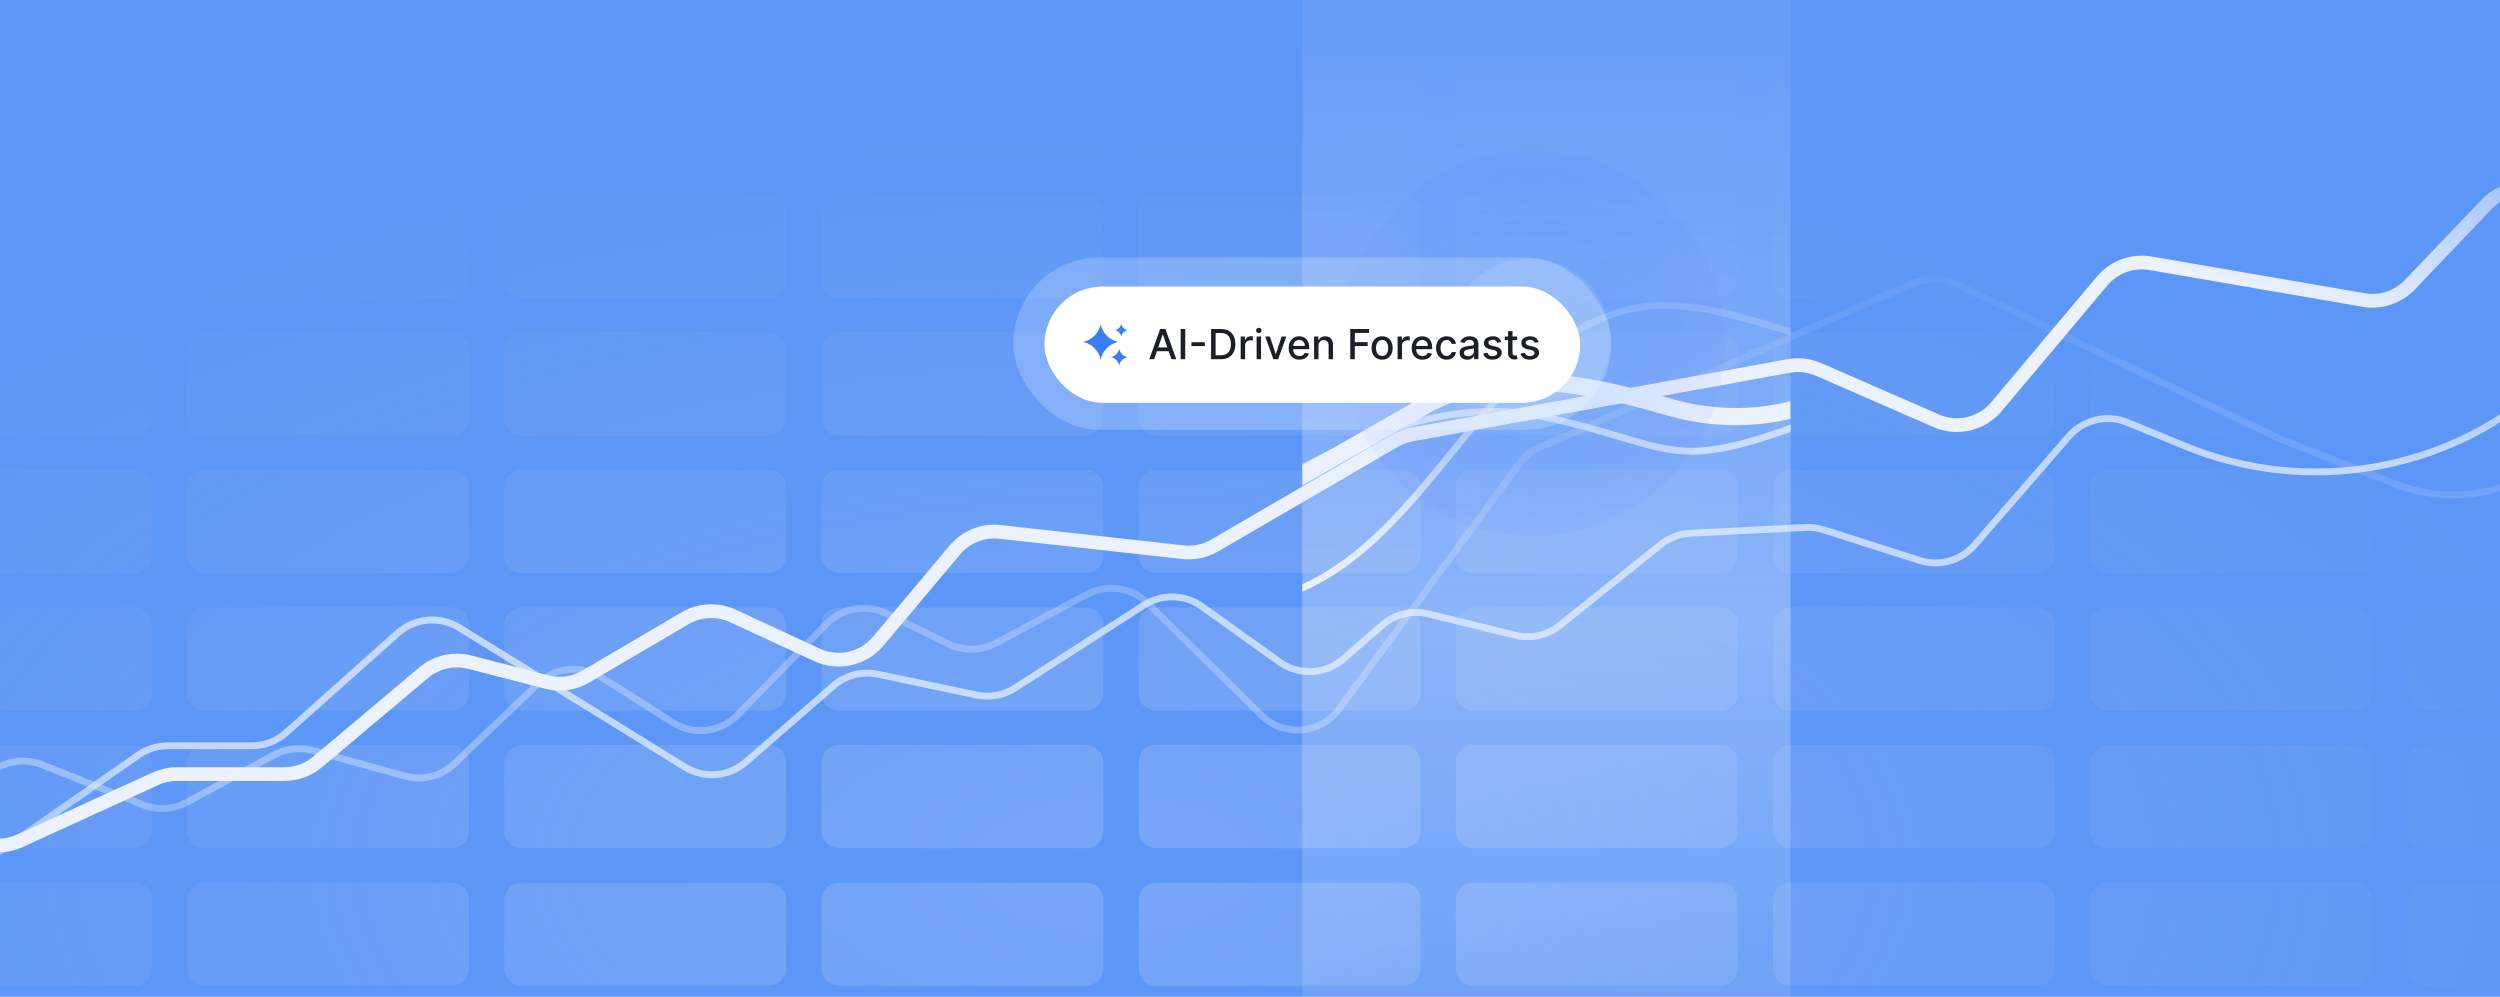 <svg width="1204" height="480" viewBox="0 0 1204 480" fill="none" xmlns="http://www.w3.org/2000/svg">
<g clip-path="url(#clip0_403_7408)">
<rect width="1204" height="480" fill="#6099F7"/>
<path d="M-54.2 -105H64.615C69.302 -105 73.101 -101.292 73.101 -96.718V-63.59C73.101 -59.016 69.302 -55.308 64.615 -55.308H-54.2C-58.887 -55.308 -62.687 -59.016 -62.687 -63.59V-96.718C-62.687 -101.292 -58.887 -105 -54.2 -105Z" fill="url(#paint0_radial_403_7408)"/>
<path d="M-54.2 -38.744H64.615C69.302 -38.744 73.101 -35.036 73.101 -30.462V2.667C73.101 7.241 69.302 10.949 64.615 10.949H-54.2C-58.887 10.949 -62.687 7.241 -62.687 2.667V-30.462C-62.687 -35.036 -58.887 -38.744 -54.2 -38.744Z" fill="url(#paint1_radial_403_7408)"/>
<path d="M-54.2 27.513H64.615C69.302 27.513 73.101 31.221 73.101 35.795V68.923C73.101 73.497 69.302 77.205 64.615 77.205H-54.2C-58.887 77.205 -62.687 73.497 -62.687 68.923V35.795C-62.687 31.221 -58.887 27.513 -54.2 27.513Z" fill="url(#paint2_radial_403_7408)"/>
<path d="M-54.2 93.769H64.615C69.302 93.769 73.101 97.477 73.101 102.051V135.179C73.101 139.754 69.302 143.462 64.615 143.462H-54.2C-58.887 143.462 -62.687 139.754 -62.687 135.179V102.051C-62.687 97.477 -58.887 93.769 -54.2 93.769Z" fill="url(#paint3_radial_403_7408)"/>
<path d="M-54.2 160.026H64.615C69.302 160.026 73.101 163.734 73.101 168.308V201.436C73.101 206.01 69.302 209.718 64.615 209.718H-54.2C-58.887 209.718 -62.687 206.01 -62.687 201.436V168.308C-62.687 163.734 -58.887 160.026 -54.2 160.026Z" fill="url(#paint4_radial_403_7408)"/>
<path d="M-54.2 226.282H64.615C69.302 226.282 73.101 229.99 73.101 234.564V267.692C73.101 272.266 69.302 275.974 64.615 275.974H-54.2C-58.887 275.974 -62.687 272.266 -62.687 267.692V234.564C-62.687 229.99 -58.887 226.282 -54.2 226.282Z" fill="url(#paint5_radial_403_7408)"/>
<path d="M-54.2 292.538H64.615C69.302 292.538 73.101 296.246 73.101 300.82V333.949C73.101 338.523 69.302 342.231 64.615 342.231H-54.2C-58.887 342.231 -62.687 338.523 -62.687 333.949V300.82C-62.687 296.246 -58.887 292.538 -54.2 292.538Z" fill="url(#paint6_radial_403_7408)"/>
<path d="M-54.2 358.795H64.615C69.302 358.795 73.101 362.503 73.101 367.077V400.205C73.101 404.779 69.302 408.487 64.615 408.487H-54.2C-58.887 408.487 -62.687 404.779 -62.687 400.205V367.077C-62.687 362.503 -58.887 358.795 -54.2 358.795Z" fill="url(#paint7_radial_403_7408)"/>
<path d="M-54.2 425.051H64.615C69.302 425.051 73.101 428.759 73.101 433.333V466.462C73.101 471.036 69.302 474.744 64.615 474.744H-54.2C-58.887 474.744 -62.687 471.036 -62.687 466.462V433.333C-62.687 428.759 -58.887 425.051 -54.2 425.051Z" fill="url(#paint8_radial_403_7408)"/>
<path d="M64.615 491.308H-54.2C-58.887 491.308 -62.687 495.016 -62.687 499.59V532.718C-62.687 537.292 -58.887 541 -54.2 541H64.615C69.302 541 73.101 537.292 73.101 532.718V499.59C73.101 495.016 69.302 491.308 64.615 491.308Z" fill="url(#paint9_radial_403_7408)"/>
<path d="M217.377 491.308H98.562C93.875 491.308 90.075 495.016 90.075 499.59V532.718C90.075 537.292 93.875 541 98.562 541H217.377C222.064 541 225.863 537.292 225.863 532.718V499.59C225.863 495.016 222.064 491.308 217.377 491.308Z" fill="url(#paint10_radial_403_7408)"/>
<path d="M251.324 491.308H370.139C374.826 491.308 378.625 495.016 378.625 499.59V532.718C378.625 537.292 374.826 541 370.139 541H251.324C246.637 541 242.837 537.292 242.837 532.718V499.59C242.837 495.016 246.637 491.308 251.324 491.308Z" fill="url(#paint11_radial_403_7408)"/>
<path d="M522.901 491.308H404.086C399.399 491.308 395.599 495.016 395.599 499.59V532.718C395.599 537.292 399.399 541 404.086 541H522.901C527.588 541 531.387 537.292 531.387 532.718V499.59C531.387 495.016 527.588 491.308 522.901 491.308Z" fill="url(#paint12_radial_403_7408)"/>
<path d="M556.848 491.308H675.662C680.35 491.308 684.149 495.016 684.149 499.59V532.718C684.149 537.292 680.35 541 675.662 541H556.848C552.161 541 548.361 537.292 548.361 532.718V499.59C548.361 495.016 552.161 491.308 556.848 491.308Z" fill="url(#paint13_radial_403_7408)"/>
<path d="M828.424 491.308H709.61C704.922 491.308 701.123 495.016 701.123 499.59V532.718C701.123 537.292 704.922 541 709.61 541H828.424C833.112 541 836.911 537.292 836.911 532.718V499.59C836.911 495.016 833.112 491.308 828.424 491.308Z" fill="url(#paint14_radial_403_7408)"/>
<path d="M862.372 491.308H981.186C985.874 491.308 989.673 495.016 989.673 499.59V532.718C989.673 537.292 985.874 541 981.186 541H862.372C857.685 541 853.885 537.292 853.885 532.718V499.59C853.885 495.016 857.685 491.308 862.372 491.308Z" fill="url(#paint15_radial_403_7408)"/>
<path d="M1133.95 491.308H1015.13C1010.45 491.308 1006.65 495.016 1006.65 499.59V532.718C1006.65 537.292 1010.45 541 1015.13 541H1133.95C1138.64 541 1142.44 537.292 1142.44 532.718V499.59C1142.44 495.016 1138.64 491.308 1133.95 491.308Z" fill="url(#paint16_radial_403_7408)"/>
<path d="M1167.9 491.308H1286.71C1291.4 491.308 1295.2 495.016 1295.2 499.59V532.718C1295.2 537.292 1291.4 541 1286.71 541H1167.9C1163.21 541 1159.41 537.292 1159.41 532.718V499.59C1159.41 495.016 1163.21 491.308 1167.9 491.308Z" fill="url(#paint17_radial_403_7408)"/>
<path d="M1439.47 491.308H1320.66C1315.97 491.308 1312.17 495.016 1312.17 499.59V532.718C1312.17 537.292 1315.97 541 1320.66 541H1439.47C1444.16 541 1447.96 537.292 1447.96 532.718V499.59C1447.96 495.016 1444.16 491.308 1439.47 491.308Z" fill="url(#paint18_radial_403_7408)"/>
<path d="M217.377 425.051H98.562C93.875 425.051 90.075 428.759 90.075 433.333V466.462C90.075 471.036 93.875 474.744 98.562 474.744H217.377C222.064 474.744 225.863 471.036 225.863 466.462V433.333C225.863 428.759 222.064 425.051 217.377 425.051Z" fill="url(#paint19_radial_403_7408)"/>
<path d="M251.324 425.051H370.139C374.826 425.051 378.625 428.759 378.625 433.333V466.462C378.625 471.036 374.826 474.744 370.139 474.744H251.324C246.637 474.744 242.837 471.036 242.837 466.462V433.333C242.837 428.759 246.637 425.051 251.324 425.051Z" fill="url(#paint20_radial_403_7408)"/>
<path d="M522.901 425.051H404.086C399.399 425.051 395.599 428.759 395.599 433.333V466.462C395.599 471.036 399.399 474.744 404.086 474.744H522.901C527.588 474.744 531.387 471.036 531.387 466.462V433.333C531.387 428.759 527.588 425.051 522.901 425.051Z" fill="url(#paint21_radial_403_7408)"/>
<path d="M556.848 425.051H675.662C680.35 425.051 684.149 428.759 684.149 433.333V466.462C684.149 471.036 680.35 474.744 675.662 474.744H556.848C552.161 474.744 548.361 471.036 548.361 466.462V433.333C548.361 428.759 552.161 425.051 556.848 425.051Z" fill="url(#paint22_radial_403_7408)"/>
<path d="M828.424 425.051H709.61C704.922 425.051 701.123 428.759 701.123 433.333V466.462C701.123 471.036 704.922 474.744 709.61 474.744H828.424C833.112 474.744 836.911 471.036 836.911 466.462V433.333C836.911 428.759 833.112 425.051 828.424 425.051Z" fill="url(#paint23_radial_403_7408)"/>
<path d="M862.372 425.051H981.186C985.874 425.051 989.673 428.759 989.673 433.333V466.462C989.673 471.036 985.874 474.744 981.186 474.744H862.372C857.685 474.744 853.885 471.036 853.885 466.462V433.333C853.885 428.759 857.685 425.051 862.372 425.051Z" fill="url(#paint24_radial_403_7408)"/>
<path d="M1133.95 425.051H1015.13C1010.45 425.051 1006.65 428.759 1006.65 433.333V466.462C1006.65 471.036 1010.45 474.744 1015.13 474.744H1133.95C1138.64 474.744 1142.44 471.036 1142.44 466.462V433.333C1142.44 428.759 1138.64 425.051 1133.95 425.051Z" fill="url(#paint25_radial_403_7408)"/>
<path d="M1167.9 425.051H1286.71C1291.4 425.051 1295.2 428.759 1295.2 433.333V466.462C1295.2 471.036 1291.4 474.744 1286.71 474.744H1167.9C1163.21 474.744 1159.41 471.036 1159.41 466.462V433.333C1159.41 428.759 1163.21 425.051 1167.9 425.051Z" fill="url(#paint26_radial_403_7408)"/>
<path d="M1439.47 425.051H1320.66C1315.97 425.051 1312.17 428.759 1312.17 433.333V466.462C1312.17 471.036 1315.97 474.744 1320.66 474.744H1439.47C1444.16 474.744 1447.96 471.036 1447.96 466.462V433.333C1447.96 428.759 1444.16 425.051 1439.47 425.051Z" fill="url(#paint27_radial_403_7408)"/>
<path d="M217.377 358.795H98.562C93.875 358.795 90.075 362.503 90.075 367.077V400.205C90.075 404.779 93.875 408.487 98.562 408.487H217.377C222.064 408.487 225.863 404.779 225.863 400.205V367.077C225.863 362.503 222.064 358.795 217.377 358.795Z" fill="url(#paint28_radial_403_7408)"/>
<path d="M251.324 358.795H370.139C374.826 358.795 378.625 362.503 378.625 367.077V400.205C378.625 404.779 374.826 408.487 370.139 408.487H251.324C246.637 408.487 242.837 404.779 242.837 400.205V367.077C242.837 362.503 246.637 358.795 251.324 358.795Z" fill="url(#paint29_radial_403_7408)"/>
<path d="M522.901 358.795H404.086C399.399 358.795 395.599 362.503 395.599 367.077V400.205C395.599 404.779 399.399 408.487 404.086 408.487H522.901C527.588 408.487 531.387 404.779 531.387 400.205V367.077C531.387 362.503 527.588 358.795 522.901 358.795Z" fill="url(#paint30_radial_403_7408)"/>
<path d="M556.848 358.795H675.662C680.35 358.795 684.149 362.503 684.149 367.077V400.205C684.149 404.779 680.35 408.487 675.662 408.487H556.848C552.161 408.487 548.361 404.779 548.361 400.205V367.077C548.361 362.503 552.161 358.795 556.848 358.795Z" fill="url(#paint31_radial_403_7408)"/>
<path d="M828.424 358.795H709.61C704.922 358.795 701.123 362.503 701.123 367.077V400.205C701.123 404.779 704.922 408.487 709.61 408.487H828.424C833.112 408.487 836.911 404.779 836.911 400.205V367.077C836.911 362.503 833.112 358.795 828.424 358.795Z" fill="url(#paint32_radial_403_7408)"/>
<path d="M862.372 358.795H981.186C985.874 358.795 989.673 362.503 989.673 367.077V400.205C989.673 404.779 985.874 408.487 981.186 408.487H862.372C857.685 408.487 853.885 404.779 853.885 400.205V367.077C853.885 362.503 857.685 358.795 862.372 358.795Z" fill="url(#paint33_radial_403_7408)"/>
<path d="M1133.95 358.795H1015.13C1010.45 358.795 1006.65 362.503 1006.65 367.077V400.205C1006.65 404.779 1010.45 408.487 1015.13 408.487H1133.95C1138.64 408.487 1142.44 404.779 1142.44 400.205V367.077C1142.44 362.503 1138.64 358.795 1133.95 358.795Z" fill="url(#paint34_radial_403_7408)"/>
<path d="M1167.9 358.795H1286.71C1291.4 358.795 1295.2 362.503 1295.2 367.077V400.205C1295.2 404.779 1291.4 408.487 1286.71 408.487H1167.9C1163.21 408.487 1159.41 404.779 1159.41 400.205V367.077C1159.41 362.503 1163.21 358.795 1167.9 358.795Z" fill="url(#paint35_radial_403_7408)"/>
<path d="M1439.47 358.795H1320.66C1315.97 358.795 1312.17 362.503 1312.17 367.077V400.205C1312.17 404.779 1315.97 408.487 1320.66 408.487H1439.47C1444.16 408.487 1447.96 404.779 1447.96 400.205V367.077C1447.96 362.503 1444.16 358.795 1439.47 358.795Z" fill="url(#paint36_radial_403_7408)"/>
<path d="M217.377 292.538H98.562C93.875 292.538 90.075 296.246 90.075 300.82V333.949C90.075 338.523 93.875 342.231 98.562 342.231H217.377C222.064 342.231 225.863 338.523 225.863 333.949V300.82C225.863 296.246 222.064 292.538 217.377 292.538Z" fill="url(#paint37_radial_403_7408)"/>
<path d="M251.324 292.538H370.139C374.826 292.538 378.625 296.246 378.625 300.82V333.949C378.625 338.523 374.826 342.231 370.139 342.231H251.324C246.637 342.231 242.837 338.523 242.837 333.949V300.82C242.837 296.246 246.637 292.538 251.324 292.538Z" fill="url(#paint38_radial_403_7408)"/>
<path d="M522.901 292.538H404.086C399.399 292.538 395.599 296.246 395.599 300.82V333.949C395.599 338.523 399.399 342.231 404.086 342.231H522.901C527.588 342.231 531.387 338.523 531.387 333.949V300.82C531.387 296.246 527.588 292.538 522.901 292.538Z" fill="url(#paint39_radial_403_7408)"/>
<path d="M556.848 292.538H675.662C680.35 292.538 684.149 296.246 684.149 300.82V333.949C684.149 338.523 680.35 342.231 675.662 342.231H556.848C552.161 342.231 548.361 338.523 548.361 333.949V300.82C548.361 296.246 552.161 292.538 556.848 292.538Z" fill="url(#paint40_radial_403_7408)"/>
<path d="M828.424 292.538H709.61C704.922 292.538 701.123 296.246 701.123 300.82V333.949C701.123 338.523 704.922 342.231 709.61 342.231H828.424C833.112 342.231 836.911 338.523 836.911 333.949V300.82C836.911 296.246 833.112 292.538 828.424 292.538Z" fill="url(#paint41_radial_403_7408)"/>
<path d="M862.372 292.538H981.186C985.874 292.538 989.673 296.246 989.673 300.82V333.949C989.673 338.523 985.874 342.231 981.186 342.231H862.372C857.685 342.231 853.885 338.523 853.885 333.949V300.82C853.885 296.246 857.685 292.538 862.372 292.538Z" fill="url(#paint42_radial_403_7408)"/>
<path d="M1133.95 292.538H1015.13C1010.45 292.538 1006.65 296.246 1006.65 300.82V333.949C1006.65 338.523 1010.45 342.231 1015.13 342.231H1133.95C1138.64 342.231 1142.44 338.523 1142.44 333.949V300.82C1142.44 296.246 1138.64 292.538 1133.95 292.538Z" fill="url(#paint43_radial_403_7408)"/>
<path d="M1167.9 292.538H1286.71C1291.4 292.538 1295.2 296.246 1295.2 300.82V333.949C1295.2 338.523 1291.4 342.231 1286.71 342.231H1167.9C1163.21 342.231 1159.41 338.523 1159.41 333.949V300.82C1159.41 296.246 1163.21 292.538 1167.9 292.538Z" fill="url(#paint44_radial_403_7408)"/>
<path d="M1439.47 292.538H1320.66C1315.97 292.538 1312.17 296.246 1312.17 300.82V333.949C1312.17 338.523 1315.97 342.231 1320.66 342.231H1439.47C1444.16 342.231 1447.96 338.523 1447.96 333.949V300.82C1447.96 296.246 1444.16 292.538 1439.47 292.538Z" fill="url(#paint45_radial_403_7408)"/>
<path d="M217.377 226.282H98.562C93.875 226.282 90.075 229.99 90.075 234.564V267.692C90.075 272.266 93.875 275.974 98.562 275.974H217.377C222.064 275.974 225.863 272.266 225.863 267.692V234.564C225.863 229.99 222.064 226.282 217.377 226.282Z" fill="url(#paint46_radial_403_7408)"/>
<path d="M251.324 226.282H370.139C374.826 226.282 378.625 229.99 378.625 234.564V267.692C378.625 272.266 374.826 275.974 370.139 275.974H251.324C246.637 275.974 242.837 272.266 242.837 267.692V234.564C242.837 229.99 246.637 226.282 251.324 226.282Z" fill="url(#paint47_radial_403_7408)"/>
<path d="M522.901 226.282H404.086C399.399 226.282 395.599 229.99 395.599 234.564V267.692C395.599 272.266 399.399 275.974 404.086 275.974H522.901C527.588 275.974 531.387 272.266 531.387 267.692V234.564C531.387 229.99 527.588 226.282 522.901 226.282Z" fill="url(#paint48_radial_403_7408)"/>
<path d="M556.848 226.282H675.662C680.35 226.282 684.149 229.99 684.149 234.564V267.692C684.149 272.266 680.35 275.974 675.662 275.974H556.848C552.161 275.974 548.361 272.266 548.361 267.692V234.564C548.361 229.99 552.161 226.282 556.848 226.282Z" fill="url(#paint49_radial_403_7408)"/>
<path d="M828.424 226.282H709.61C704.922 226.282 701.123 229.99 701.123 234.564V267.692C701.123 272.266 704.922 275.974 709.61 275.974H828.424C833.112 275.974 836.911 272.266 836.911 267.692V234.564C836.911 229.99 833.112 226.282 828.424 226.282Z" fill="url(#paint50_radial_403_7408)"/>
<path d="M862.372 226.282H981.186C985.874 226.282 989.673 229.99 989.673 234.564V267.692C989.673 272.266 985.874 275.974 981.186 275.974H862.372C857.685 275.974 853.885 272.266 853.885 267.692V234.564C853.885 229.99 857.685 226.282 862.372 226.282Z" fill="url(#paint51_radial_403_7408)"/>
<path d="M1133.95 226.282H1015.13C1010.45 226.282 1006.65 229.99 1006.65 234.564V267.692C1006.65 272.266 1010.45 275.974 1015.13 275.974H1133.95C1138.64 275.974 1142.44 272.266 1142.44 267.692V234.564C1142.44 229.99 1138.64 226.282 1133.95 226.282Z" fill="url(#paint52_radial_403_7408)"/>
<path d="M1167.9 226.282H1286.71C1291.4 226.282 1295.2 229.99 1295.2 234.564V267.692C1295.2 272.266 1291.4 275.974 1286.71 275.974H1167.9C1163.21 275.974 1159.41 272.266 1159.41 267.692V234.564C1159.41 229.99 1163.21 226.282 1167.9 226.282Z" fill="url(#paint53_radial_403_7408)"/>
<path d="M1439.47 226.282H1320.66C1315.97 226.282 1312.17 229.99 1312.17 234.564V267.692C1312.17 272.266 1315.97 275.974 1320.66 275.974H1439.47C1444.16 275.974 1447.96 272.266 1447.96 267.692V234.564C1447.96 229.99 1444.16 226.282 1439.47 226.282Z" fill="url(#paint54_radial_403_7408)"/>
<path d="M217.377 160.026H98.562C93.875 160.026 90.075 163.734 90.075 168.308V201.436C90.075 206.01 93.875 209.718 98.562 209.718H217.377C222.064 209.718 225.863 206.01 225.863 201.436V168.308C225.863 163.734 222.064 160.026 217.377 160.026Z" fill="url(#paint55_radial_403_7408)"/>
<path d="M251.324 160.026H370.139C374.826 160.026 378.625 163.734 378.625 168.308V201.436C378.625 206.01 374.826 209.718 370.139 209.718H251.324C246.637 209.718 242.837 206.01 242.837 201.436V168.308C242.837 163.734 246.637 160.026 251.324 160.026Z" fill="url(#paint56_radial_403_7408)"/>
<path d="M522.901 160.026H404.086C399.399 160.026 395.599 163.734 395.599 168.308V201.436C395.599 206.01 399.399 209.718 404.086 209.718H522.901C527.588 209.718 531.387 206.01 531.387 201.436V168.308C531.387 163.734 527.588 160.026 522.901 160.026Z" fill="url(#paint57_radial_403_7408)"/>
<path d="M556.848 160.026H675.662C680.35 160.026 684.149 163.734 684.149 168.308V201.436C684.149 206.01 680.35 209.718 675.662 209.718H556.848C552.161 209.718 548.361 206.01 548.361 201.436V168.308C548.361 163.734 552.161 160.026 556.848 160.026Z" fill="url(#paint58_radial_403_7408)"/>
<path d="M828.424 160.026H709.61C704.922 160.026 701.123 163.734 701.123 168.308V201.436C701.123 206.01 704.922 209.718 709.61 209.718H828.424C833.112 209.718 836.911 206.01 836.911 201.436V168.308C836.911 163.734 833.112 160.026 828.424 160.026Z" fill="url(#paint59_radial_403_7408)"/>
<path d="M862.372 160.026H981.186C985.874 160.026 989.673 163.734 989.673 168.308V201.436C989.673 206.01 985.874 209.718 981.186 209.718H862.372C857.685 209.718 853.885 206.01 853.885 201.436V168.308C853.885 163.734 857.685 160.026 862.372 160.026Z" fill="url(#paint60_radial_403_7408)"/>
<path d="M1133.95 160.026H1015.13C1010.45 160.026 1006.65 163.734 1006.65 168.308V201.436C1006.65 206.01 1010.45 209.718 1015.13 209.718H1133.95C1138.64 209.718 1142.44 206.01 1142.44 201.436V168.308C1142.44 163.734 1138.64 160.026 1133.95 160.026Z" fill="url(#paint61_radial_403_7408)"/>
<path d="M1167.9 160.026H1286.71C1291.4 160.026 1295.2 163.734 1295.2 168.308V201.436C1295.2 206.01 1291.4 209.718 1286.71 209.718H1167.9C1163.21 209.718 1159.41 206.01 1159.41 201.436V168.308C1159.41 163.734 1163.21 160.026 1167.9 160.026Z" fill="url(#paint62_radial_403_7408)"/>
<path d="M1439.47 160.026H1320.66C1315.97 160.026 1312.17 163.734 1312.17 168.308V201.436C1312.17 206.01 1315.97 209.718 1320.66 209.718H1439.47C1444.16 209.718 1447.96 206.01 1447.96 201.436V168.308C1447.96 163.734 1444.16 160.026 1439.47 160.026Z" fill="url(#paint63_radial_403_7408)"/>
<path d="M217.377 93.769H98.562C93.875 93.769 90.075 97.477 90.075 102.051V135.179C90.075 139.754 93.875 143.462 98.562 143.462H217.377C222.064 143.462 225.863 139.754 225.863 135.179V102.051C225.863 97.477 222.064 93.769 217.377 93.769Z" fill="url(#paint64_radial_403_7408)"/>
<path d="M251.324 93.769H370.139C374.826 93.769 378.625 97.477 378.625 102.051V135.179C378.625 139.754 374.826 143.462 370.139 143.462H251.324C246.637 143.462 242.837 139.754 242.837 135.179V102.051C242.837 97.477 246.637 93.769 251.324 93.769Z" fill="url(#paint65_radial_403_7408)"/>
<path d="M522.901 93.769H404.086C399.399 93.769 395.599 97.477 395.599 102.051V135.179C395.599 139.754 399.399 143.462 404.086 143.462H522.901C527.588 143.462 531.387 139.754 531.387 135.179V102.051C531.387 97.477 527.588 93.769 522.901 93.769Z" fill="url(#paint66_radial_403_7408)"/>
<path d="M556.848 93.769H675.662C680.35 93.769 684.149 97.477 684.149 102.051V135.179C684.149 139.754 680.35 143.462 675.662 143.462H556.848C552.161 143.462 548.361 139.754 548.361 135.179V102.051C548.361 97.477 552.161 93.769 556.848 93.769Z" fill="url(#paint67_radial_403_7408)"/>
<path d="M828.424 93.769H709.61C704.922 93.769 701.123 97.477 701.123 102.051V135.179C701.123 139.754 704.922 143.462 709.61 143.462H828.424C833.112 143.462 836.911 139.754 836.911 135.179V102.051C836.911 97.477 833.112 93.769 828.424 93.769Z" fill="url(#paint68_radial_403_7408)"/>
<path d="M862.372 93.769H981.186C985.874 93.769 989.673 97.477 989.673 102.051V135.179C989.673 139.754 985.874 143.462 981.186 143.462H862.372C857.685 143.462 853.885 139.754 853.885 135.179V102.051C853.885 97.477 857.685 93.769 862.372 93.769Z" fill="url(#paint69_radial_403_7408)"/>
<path d="M1133.95 93.769H1015.13C1010.45 93.769 1006.65 97.477 1006.65 102.051V135.179C1006.65 139.754 1010.45 143.462 1015.13 143.462H1133.95C1138.64 143.462 1142.44 139.754 1142.44 135.179V102.051C1142.44 97.477 1138.64 93.769 1133.95 93.769Z" fill="url(#paint70_radial_403_7408)"/>
<path d="M1167.9 93.769H1286.71C1291.4 93.769 1295.2 97.477 1295.2 102.051V135.179C1295.2 139.754 1291.4 143.462 1286.71 143.462H1167.9C1163.21 143.462 1159.41 139.754 1159.41 135.179V102.051C1159.41 97.477 1163.21 93.769 1167.9 93.769Z" fill="url(#paint71_radial_403_7408)"/>
<path d="M1439.47 93.769H1320.66C1315.97 93.769 1312.17 97.477 1312.17 102.051V135.179C1312.17 139.754 1315.97 143.462 1320.66 143.462H1439.47C1444.16 143.462 1447.96 139.754 1447.96 135.179V102.051C1447.96 97.477 1444.16 93.769 1439.47 93.769Z" fill="url(#paint72_radial_403_7408)"/>
<path d="M217.377 27.513H98.562C93.875 27.513 90.075 31.221 90.075 35.795V68.923C90.075 73.497 93.875 77.205 98.562 77.205H217.377C222.064 77.205 225.863 73.497 225.863 68.923V35.795C225.863 31.221 222.064 27.513 217.377 27.513Z" fill="url(#paint73_radial_403_7408)"/>
<path d="M251.324 27.513H370.139C374.826 27.513 378.625 31.221 378.625 35.795V68.923C378.625 73.497 374.826 77.205 370.139 77.205H251.324C246.637 77.205 242.837 73.497 242.837 68.923V35.795C242.837 31.221 246.637 27.513 251.324 27.513Z" fill="url(#paint74_radial_403_7408)"/>
<path d="M522.901 27.513H404.086C399.399 27.513 395.599 31.221 395.599 35.795V68.923C395.599 73.497 399.399 77.205 404.086 77.205H522.901C527.588 77.205 531.387 73.497 531.387 68.923V35.795C531.387 31.221 527.588 27.513 522.901 27.513Z" fill="url(#paint75_radial_403_7408)"/>
<path d="M556.848 27.513H675.662C680.35 27.513 684.149 31.221 684.149 35.795V68.923C684.149 73.497 680.35 77.205 675.662 77.205H556.848C552.161 77.205 548.361 73.497 548.361 68.923V35.795C548.361 31.221 552.161 27.513 556.848 27.513Z" fill="url(#paint76_radial_403_7408)"/>
<path d="M828.424 27.513H709.61C704.922 27.513 701.123 31.221 701.123 35.795V68.923C701.123 73.497 704.922 77.205 709.61 77.205H828.424C833.112 77.205 836.911 73.497 836.911 68.923V35.795C836.911 31.221 833.112 27.513 828.424 27.513Z" fill="url(#paint77_radial_403_7408)"/>
<path d="M862.372 27.513H981.186C985.874 27.513 989.673 31.221 989.673 35.795V68.923C989.673 73.497 985.874 77.205 981.186 77.205H862.372C857.685 77.205 853.885 73.497 853.885 68.923V35.795C853.885 31.221 857.685 27.513 862.372 27.513Z" fill="url(#paint78_radial_403_7408)"/>
<path d="M1133.95 27.513H1015.13C1010.45 27.513 1006.65 31.221 1006.65 35.795V68.923C1006.65 73.497 1010.45 77.205 1015.13 77.205H1133.95C1138.64 77.205 1142.44 73.497 1142.44 68.923V35.795C1142.44 31.221 1138.64 27.513 1133.95 27.513Z" fill="url(#paint79_radial_403_7408)"/>
<path d="M1167.9 27.513H1286.71C1291.4 27.513 1295.2 31.221 1295.2 35.795V68.923C1295.2 73.497 1291.4 77.205 1286.71 77.205H1167.9C1163.21 77.205 1159.41 73.497 1159.41 68.923V35.795C1159.41 31.221 1163.21 27.513 1167.9 27.513Z" fill="url(#paint80_radial_403_7408)"/>
<path d="M1439.47 27.513H1320.66C1315.97 27.513 1312.17 31.221 1312.17 35.795V68.923C1312.17 73.497 1315.97 77.205 1320.66 77.205H1439.47C1444.16 77.205 1447.96 73.497 1447.96 68.923V35.795C1447.96 31.221 1444.16 27.513 1439.47 27.513Z" fill="url(#paint81_radial_403_7408)"/>
<path d="M217.377 -38.744H98.562C93.875 -38.744 90.075 -35.036 90.075 -30.462V2.667C90.075 7.241 93.875 10.949 98.562 10.949H217.377C222.064 10.949 225.863 7.241 225.863 2.667V-30.462C225.863 -35.036 222.064 -38.744 217.377 -38.744Z" fill="url(#paint82_radial_403_7408)"/>
<path d="M251.324 -38.744H370.139C374.826 -38.744 378.625 -35.036 378.625 -30.462V2.667C378.625 7.241 374.826 10.949 370.139 10.949H251.324C246.637 10.949 242.837 7.241 242.837 2.667V-30.462C242.837 -35.036 246.637 -38.744 251.324 -38.744Z" fill="url(#paint83_radial_403_7408)"/>
<path d="M522.901 -38.744H404.086C399.399 -38.744 395.599 -35.036 395.599 -30.462V2.667C395.599 7.241 399.399 10.949 404.086 10.949H522.901C527.588 10.949 531.387 7.241 531.387 2.667V-30.462C531.387 -35.036 527.588 -38.744 522.901 -38.744Z" fill="url(#paint84_radial_403_7408)"/>
<path d="M556.848 -38.744H675.662C680.35 -38.744 684.149 -35.036 684.149 -30.462V2.667C684.149 7.241 680.35 10.949 675.662 10.949H556.848C552.161 10.949 548.361 7.241 548.361 2.667V-30.462C548.361 -35.036 552.161 -38.744 556.848 -38.744Z" fill="url(#paint85_radial_403_7408)"/>
<path d="M828.424 -38.744H709.61C704.922 -38.744 701.123 -35.036 701.123 -30.462V2.667C701.123 7.241 704.922 10.949 709.61 10.949H828.424C833.112 10.949 836.911 7.241 836.911 2.667V-30.462C836.911 -35.036 833.112 -38.744 828.424 -38.744Z" fill="url(#paint86_radial_403_7408)"/>
<path d="M862.372 -38.744H981.186C985.874 -38.744 989.673 -35.036 989.673 -30.462V2.667C989.673 7.241 985.874 10.949 981.186 10.949H862.372C857.685 10.949 853.885 7.241 853.885 2.667V-30.462C853.885 -35.036 857.685 -38.744 862.372 -38.744Z" fill="url(#paint87_radial_403_7408)"/>
<path d="M1133.95 -38.744H1015.13C1010.45 -38.744 1006.65 -35.036 1006.65 -30.462V2.667C1006.65 7.241 1010.45 10.949 1015.13 10.949H1133.95C1138.64 10.949 1142.44 7.241 1142.44 2.667V-30.462C1142.44 -35.036 1138.64 -38.744 1133.95 -38.744Z" fill="url(#paint88_radial_403_7408)"/>
<path d="M1167.9 -38.744H1286.71C1291.4 -38.744 1295.2 -35.036 1295.2 -30.462V2.667C1295.2 7.241 1291.4 10.949 1286.71 10.949H1167.9C1163.21 10.949 1159.41 7.241 1159.41 2.667V-30.462C1159.41 -35.036 1163.21 -38.744 1167.9 -38.744Z" fill="url(#paint89_radial_403_7408)"/>
<path d="M1439.47 -38.744H1320.66C1315.97 -38.744 1312.17 -35.036 1312.17 -30.462V2.667C1312.17 7.241 1315.97 10.949 1320.66 10.949H1439.47C1444.16 10.949 1447.96 7.241 1447.96 2.667V-30.462C1447.96 -35.036 1444.16 -38.744 1439.47 -38.744Z" fill="url(#paint90_radial_403_7408)"/>
<path d="M217.377 -105H98.562C93.875 -105 90.075 -101.292 90.075 -96.718V-63.59C90.075 -59.016 93.875 -55.308 98.562 -55.308H217.377C222.064 -55.308 225.863 -59.016 225.863 -63.59V-96.718C225.863 -101.292 222.064 -105 217.377 -105Z" fill="url(#paint91_radial_403_7408)"/>
<path d="M251.324 -105H370.139C374.826 -105 378.625 -101.292 378.625 -96.718V-63.59C378.625 -59.016 374.826 -55.308 370.139 -55.308H251.324C246.637 -55.308 242.837 -59.016 242.837 -63.59V-96.718C242.837 -101.292 246.637 -105 251.324 -105Z" fill="url(#paint92_radial_403_7408)"/>
<path d="M522.901 -105H404.086C399.399 -105 395.599 -101.292 395.599 -96.718V-63.59C395.599 -59.016 399.399 -55.308 404.086 -55.308H522.901C527.588 -55.308 531.387 -59.016 531.387 -63.59V-96.718C531.387 -101.292 527.588 -105 522.901 -105Z" fill="url(#paint93_radial_403_7408)"/>
<path d="M556.848 -105H675.662C680.35 -105 684.149 -101.292 684.149 -96.718V-63.59C684.149 -59.016 680.35 -55.308 675.662 -55.308H556.848C552.161 -55.308 548.361 -59.016 548.361 -63.59V-96.718C548.361 -101.292 552.161 -105 556.848 -105Z" fill="url(#paint94_radial_403_7408)"/>
<path d="M828.424 -105H709.61C704.922 -105 701.123 -101.292 701.123 -96.718V-63.59C701.123 -59.016 704.922 -55.308 709.61 -55.308H828.424C833.112 -55.308 836.911 -59.016 836.911 -63.59V-96.718C836.911 -101.292 833.112 -105 828.424 -105Z" fill="url(#paint95_radial_403_7408)"/>
<path d="M862.372 -105H981.186C985.874 -105 989.673 -101.292 989.673 -96.718V-63.59C989.673 -59.016 985.874 -55.308 981.186 -55.308H862.372C857.685 -55.308 853.885 -59.016 853.885 -63.59V-96.718C853.885 -101.292 857.685 -105 862.372 -105Z" fill="url(#paint96_radial_403_7408)"/>
<path d="M1133.95 -105H1015.13C1010.45 -105 1006.65 -101.292 1006.65 -96.718V-63.59C1006.65 -59.016 1010.45 -55.308 1015.13 -55.308H1133.95C1138.64 -55.308 1142.44 -59.016 1142.44 -63.59V-96.718C1142.44 -101.292 1138.64 -105 1133.95 -105Z" fill="url(#paint97_radial_403_7408)"/>
<path d="M1167.9 -105H1286.71C1291.4 -105 1295.2 -101.292 1295.2 -96.718V-63.59C1295.2 -59.016 1291.4 -55.308 1286.71 -55.308H1167.9C1163.21 -55.308 1159.41 -59.016 1159.41 -63.59V-96.718C1159.41 -101.292 1163.21 -105 1167.9 -105Z" fill="url(#paint98_radial_403_7408)"/>
<path d="M1439.47 -105H1320.66C1315.97 -105 1312.17 -101.292 1312.17 -96.718V-63.59C1312.17 -59.016 1315.97 -55.308 1320.66 -55.308H1439.47C1444.16 -55.308 1447.96 -59.016 1447.96 -63.59V-96.718C1447.96 -101.292 1444.16 -105 1439.47 -105Z" fill="url(#paint99_radial_403_7408)"/>
<path opacity="0.7" d="M-61.031 426.708L-5.946 412.378C-3.096 411.637 -0.401 410.395 2.014 408.71L66.623 363.638C70.792 360.73 75.754 359.17 80.838 359.17H121.252C127.353 359.17 133.24 356.925 137.793 352.864L191.562 304.893C199.765 297.574 211.803 296.517 221.157 302.293L329.821 369.399C339.079 375.117 350.981 374.145 359.189 367L401.383 330.274C407.263 325.155 415.205 323.094 422.832 324.705L470.306 334.736C476.706 336.088 483.381 334.862 488.882 331.324L550.96 291.4C559.522 285.893 570.577 286.167 578.856 292.09L616.205 318.81C625.565 325.506 638.298 324.898 646.977 317.341L665.712 301.029C671.813 295.717 680.118 293.708 687.973 295.644L729.716 305.931C737.223 307.781 745.163 306.031 751.197 301.197L799.839 262.226C803.915 258.96 808.916 257.062 814.132 256.801L869.491 254.03C872.464 253.881 875.439 254.267 878.275 255.171L924.581 269.921C934.039 272.934 944.383 270.028 950.888 262.531L996.349 210.142C1003.34 202.087 1014.69 199.391 1024.55 203.442L1052.36 214.861C1110.47 238.723 1177.07 227.662 1224.35 186.299L1255.48 159.067C1264.51 151.164 1277.9 150.847 1287.29 158.314L1323.93 187.428C1331.09 193.116 1340.79 194.413 1349.19 190.806L1398.06 169.823C1401.59 168.306 1404.73 165.99 1407.21 163.056L1464.52 95.426" stroke="url(#paint100_linear_403_7408)" stroke-width="3.313" stroke-linecap="round" stroke-linejoin="round"/>
<path opacity="0.4" d="M-56.061 391.923L1.712 368.369C7.657 365.946 14.308 365.917 20.273 368.289L68.908 387.627C75.754 390.35 83.455 389.893 89.932 386.382L132.009 363.566C137.655 360.505 144.268 359.749 150.459 361.457L195.09 373.768C203.527 376.095 212.567 373.812 218.886 367.757L259.129 329.198C267.385 321.288 279.973 320.033 289.628 326.158L324.066 348.005C333.98 354.295 346.944 352.786 355.149 344.388L398.116 300.406C405.603 292.743 417.158 290.741 426.785 295.44L456.95 310.16C464.116 313.657 472.526 313.502 479.558 309.743L523.515 286.25C533.107 281.123 544.919 282.831 552.666 290.465L607.442 344.44C618.228 355.068 635.931 353.659 644.9 341.459L731.726 223.356C734.305 219.847 737.762 217.078 741.749 215.326L921.254 136.45C927.876 133.54 935.438 133.661 941.965 136.781L1098.01 211.374L1153.72 233.125C1177.26 242.313 1203.81 239.238 1224.63 224.915L1323.73 156.713" stroke="url(#paint101_linear_403_7408)" stroke-width="3.313" stroke-linecap="round" stroke-linejoin="round"/>
<path d="M-61.031 393.577L-6.552 406.514C-1.168 407.793 4.49 407.237 9.523 404.935L74.894 375.036C78.137 373.552 81.662 372.785 85.228 372.785H136.94C142.789 372.785 148.452 370.72 152.929 366.956L204.076 323.952C210.225 318.782 218.492 316.904 226.27 318.91L263.33 328.467C269.695 330.108 276.45 329.161 282.117 325.832L329.927 297.754C336.954 293.628 345.557 293.209 352.951 296.633L393.476 315.401C403.654 320.115 415.729 317.424 422.943 308.835L459.865 264.874C465.207 258.513 473.375 255.243 481.632 256.159L569.722 265.937C575.013 266.525 580.353 265.397 584.956 262.72L671.68 212.272C674.17 210.824 676.893 209.82 679.727 209.304L861.447 176.251C866.303 175.368 871.311 175.951 875.834 177.925L932.495 202.66C942.581 207.063 954.361 204.306 961.447 195.885L1012.44 135.278C1018.13 128.521 1026.97 125.289 1035.67 126.788L1138.39 144.485C1146.54 145.89 1154.86 143.142 1160.58 137.155L1197.49 98.483C1204.09 91.574 1214.06 89.058 1223.15 92.009L1261.66 104.526C1267.71 106.489 1274.27 106.064 1280.01 103.337L1328.7 80.201C1333.17 78.077 1338.17 77.336 1343.07 78.075L1397.62 86.303C1401.44 86.88 1405.35 86.556 1409.02 85.358L1464.52 67.267" stroke="url(#paint102_linear_403_7408)" stroke-width="6.626" stroke-linecap="round" stroke-linejoin="round"/>
<g filter="url(#filter0_b_403_7408)">
<g clip-path="url(#clip1_403_7408)">
<path d="M627.159 -8.62C627.159 -30.484 627.159 -41.416 633.951 -48.208C640.743 -55 651.675 -55 673.538 -55H815.99C837.853 -55 848.785 -55 855.577 -48.208C862.369 -41.416 862.369 -30.484 862.369 -8.621V557.872H627.159V-8.62Z" fill="url(#paint103_linear_403_7408)"/>
<path d="M584.92 292.018C682.649 292.018 703.354 168.932 784.518 149.055C834.415 136.835 895.497 186.065 953.472 168.932" stroke="url(#paint104_linear_403_7408)" stroke-width="3.313" stroke-linecap="round" stroke-linejoin="round"/>
<path opacity="0.7" d="M589.062 250.129C589.062 250.129 669.807 184.793 743.108 200.656C809.364 214.995 802.738 229.523 877.277 200.656" stroke="url(#paint105_linear_403_7408)" stroke-width="3.313" stroke-linecap="round" stroke-linejoin="round"/>
<g filter="url(#filter1_d_403_7408)">
<path d="M590.718 236.528L685.723 182.386C720.485 162.575 764.583 171.327 802.983 182.569C824.017 188.727 849.497 190.261 877.277 179.502" stroke="url(#paint106_linear_403_7408)" stroke-width="8.282" stroke-linecap="round" stroke-linejoin="round"/>
</g>
<circle opacity="0.2" cx="738.138" cy="165.303" r="92.759" fill="url(#paint107_radial_403_7408)"/>
<circle opacity="0.2" cx="736.482" cy="163.646" r="39.176" fill="white" fill-opacity="0.6"/>
<circle cx="736.482" cy="163.646" r="13.251" fill="white" fill-opacity="0.6"/>
</g>
</g>
<g style="mix-blend-mode:color-burn">
<rect width="1204" height="480" fill="#387FF5" fill-opacity="0.1"/>
</g>
<rect x="488" y="124" width="288" height="83" rx="41.5" fill="white" fill-opacity="0.2"/>
<rect x="503" y="138" width="258" height="56" rx="28" fill="white"/>
<path fill-rule="evenodd" clip-rule="evenodd" d="M540 156C540.323 157.503 541.497 158.677 543 159C541.497 159.323 540.323 160.497 540 162C539.677 160.497 538.503 159.323 537 159C538.503 158.677 539.677 157.503 540 156ZM530.072 156.2C530.984 160.445 534.299 163.761 538.544 164.672C534.299 165.584 530.984 168.899 530.072 173.144C529.161 168.899 525.845 165.584 521.6 164.672C525.845 163.761 529.161 160.445 530.072 156.2ZM543 172C540.996 171.57 539.43 170.004 539 168C538.57 170.004 537.004 171.57 535 172C537.004 172.43 538.57 173.996 539 176C539.43 173.996 540.996 172.43 543 172Z" fill="#387FF5"/>
<path d="M555.827 173H553.497L558.732 158.455H561.267L566.501 173H564.172L560.06 161.097H559.946L555.827 173ZM556.217 167.304H563.774V169.151H556.217V167.304ZM570.797 158.455V173H568.602V158.455H570.797ZM580.25 164.804V166.651H573.801V164.804H580.25ZM587.959 173H583.25V158.455H588.108C589.533 158.455 590.757 158.746 591.78 159.328C592.803 159.906 593.587 160.737 594.131 161.821C594.68 162.901 594.955 164.196 594.955 165.706C594.955 167.221 594.678 168.523 594.124 169.612C593.575 170.701 592.779 171.539 591.738 172.126C590.696 172.709 589.436 173 587.959 173ZM585.445 171.082H587.838C588.946 171.082 589.867 170.874 590.601 170.457C591.335 170.036 591.884 169.428 592.249 168.632C592.614 167.832 592.796 166.857 592.796 165.706C592.796 164.565 592.614 163.597 592.249 162.801C591.889 162.006 591.352 161.402 590.637 160.99C589.922 160.578 589.034 160.372 587.973 160.372H585.445V171.082ZM597.513 173V162.091H599.566V163.824H599.68C599.879 163.237 600.229 162.775 600.731 162.439C601.237 162.098 601.81 161.928 602.45 161.928C602.582 161.928 602.738 161.932 602.918 161.942C603.103 161.951 603.247 161.963 603.352 161.977V164.009C603.266 163.985 603.115 163.959 602.897 163.93C602.679 163.897 602.461 163.881 602.244 163.881C601.742 163.881 601.294 163.987 600.901 164.2C600.513 164.409 600.205 164.7 599.978 165.074C599.751 165.443 599.637 165.865 599.637 166.338V173H597.513ZM605.189 173V162.091H607.313V173H605.189ZM606.262 160.408C605.892 160.408 605.575 160.285 605.31 160.038C605.05 159.787 604.919 159.489 604.919 159.143C604.919 158.793 605.05 158.495 605.31 158.249C605.575 157.998 605.892 157.872 606.262 157.872C606.631 157.872 606.946 157.998 607.206 158.249C607.471 158.495 607.604 158.793 607.604 159.143C607.604 159.489 607.471 159.787 607.206 160.038C606.946 160.285 606.631 160.408 606.262 160.408ZM619.502 162.091L615.546 173H613.273L609.31 162.091H611.59L614.353 170.486H614.467L617.222 162.091H619.502ZM625.828 173.22C624.754 173.22 623.828 172.991 623.051 172.531C622.28 172.067 621.683 171.416 621.262 170.578C620.845 169.735 620.637 168.748 620.637 167.616C620.637 166.499 620.845 165.514 621.262 164.662C621.683 163.81 622.27 163.144 623.023 162.666C623.781 162.188 624.666 161.949 625.679 161.949C626.295 161.949 626.891 162.051 627.469 162.254C628.047 162.458 628.565 162.777 629.025 163.213C629.484 163.649 629.846 164.214 630.111 164.911C630.376 165.602 630.509 166.442 630.509 167.432V168.185H621.837V166.594H628.428C628.428 166.035 628.314 165.54 628.087 165.109C627.86 164.674 627.54 164.33 627.128 164.08C626.721 163.829 626.243 163.703 625.694 163.703C625.097 163.703 624.576 163.85 624.131 164.143C623.691 164.432 623.35 164.811 623.108 165.28C622.872 165.744 622.753 166.248 622.753 166.793V168.036C622.753 168.765 622.881 169.385 623.137 169.896C623.397 170.408 623.759 170.798 624.223 171.068C624.687 171.333 625.23 171.466 625.85 171.466C626.252 171.466 626.619 171.409 626.951 171.295C627.282 171.177 627.569 171.002 627.81 170.77C628.051 170.538 628.236 170.251 628.364 169.911L630.374 170.273C630.213 170.865 629.924 171.383 629.507 171.828C629.096 172.268 628.577 172.612 627.952 172.858C627.332 173.099 626.624 173.22 625.828 173.22ZM634.989 166.523V173H632.865V162.091H634.903V163.866H635.038C635.289 163.289 635.682 162.825 636.217 162.474C636.757 162.124 637.437 161.949 638.256 161.949C638.999 161.949 639.65 162.105 640.209 162.418C640.768 162.725 641.201 163.185 641.509 163.795C641.816 164.406 641.97 165.161 641.97 166.061V173H639.847V166.317C639.847 165.526 639.641 164.908 639.229 164.463C638.817 164.013 638.251 163.788 637.531 163.788C637.039 163.788 636.601 163.895 636.217 164.108C635.839 164.321 635.538 164.634 635.315 165.045C635.098 165.453 634.989 165.945 634.989 166.523ZM650.282 173V158.455H659.301V160.344H652.476V164.776H658.655V166.658H652.476V173H650.282ZM665.624 173.22C664.602 173.22 663.709 172.986 662.947 172.517C662.184 172.048 661.593 171.393 661.171 170.55C660.75 169.707 660.539 168.722 660.539 167.595C660.539 166.464 660.75 165.474 661.171 164.626C661.593 163.779 662.184 163.121 662.947 162.652C663.709 162.183 664.602 161.949 665.624 161.949C666.647 161.949 667.54 162.183 668.302 162.652C669.064 163.121 669.656 163.779 670.077 164.626C670.499 165.474 670.71 166.464 670.71 167.595C670.71 168.722 670.499 169.707 670.077 170.55C669.656 171.393 669.064 172.048 668.302 172.517C667.54 172.986 666.647 173.22 665.624 173.22ZM665.631 171.438C666.294 171.438 666.844 171.262 667.279 170.912C667.715 170.562 668.037 170.095 668.245 169.513C668.458 168.93 668.565 168.289 668.565 167.588C668.565 166.892 668.458 166.253 668.245 165.67C668.037 165.083 667.715 164.612 667.279 164.257C666.844 163.902 666.294 163.724 665.631 163.724C664.964 163.724 664.41 163.902 663.969 164.257C663.534 164.612 663.21 165.083 662.996 165.67C662.788 166.253 662.684 166.892 662.684 167.588C662.684 168.289 662.788 168.93 662.996 169.513C663.21 170.095 663.534 170.562 663.969 170.912C664.41 171.262 664.964 171.438 665.631 171.438ZM673.08 173V162.091H675.132V163.824H675.246C675.445 163.237 675.795 162.775 676.297 162.439C676.804 162.098 677.377 161.928 678.016 161.928C678.149 161.928 678.305 161.932 678.485 161.942C678.669 161.951 678.814 161.963 678.918 161.977V164.009C678.833 163.985 678.681 163.959 678.463 163.93C678.246 163.897 678.028 163.881 677.81 163.881C677.308 163.881 676.861 163.987 676.468 164.2C676.079 164.409 675.772 164.7 675.544 165.074C675.317 165.443 675.203 165.865 675.203 166.338V173H673.08ZM685.067 173.22C683.992 173.22 683.066 172.991 682.29 172.531C681.518 172.067 680.921 171.416 680.5 170.578C680.083 169.735 679.875 168.748 679.875 167.616C679.875 166.499 680.083 165.514 680.5 164.662C680.921 163.81 681.509 163.144 682.261 162.666C683.019 162.188 683.904 161.949 684.918 161.949C685.533 161.949 686.13 162.051 686.707 162.254C687.285 162.458 687.804 162.777 688.263 163.213C688.722 163.649 689.084 164.214 689.349 164.911C689.615 165.602 689.747 166.442 689.747 167.432V168.185H681.075V166.594H687.666C687.666 166.035 687.553 165.54 687.325 165.109C687.098 164.674 686.778 164.33 686.366 164.08C685.959 163.829 685.481 163.703 684.932 163.703C684.335 163.703 683.814 163.85 683.369 164.143C682.929 164.432 682.588 164.811 682.347 165.28C682.11 165.744 681.991 166.248 681.991 166.793V168.036C681.991 168.765 682.119 169.385 682.375 169.896C682.635 170.408 682.998 170.798 683.462 171.068C683.926 171.333 684.468 171.466 685.088 171.466C685.491 171.466 685.857 171.409 686.189 171.295C686.52 171.177 686.807 171.002 687.048 170.77C687.29 170.538 687.474 170.251 687.602 169.911L689.612 170.273C689.451 170.865 689.162 171.383 688.746 171.828C688.334 172.268 687.815 172.612 687.19 172.858C686.57 173.099 685.862 173.22 685.067 173.22ZM696.699 173.22C695.643 173.22 694.734 172.981 693.971 172.503C693.214 172.02 692.631 171.355 692.224 170.507C691.817 169.66 691.613 168.689 691.613 167.595C691.613 166.487 691.822 165.509 692.238 164.662C692.655 163.81 693.242 163.144 694 162.666C694.757 162.188 695.65 161.949 696.677 161.949C697.506 161.949 698.244 162.103 698.893 162.411C699.542 162.714 700.065 163.14 700.463 163.689C700.865 164.238 701.104 164.88 701.18 165.614H699.113C699 165.102 698.739 164.662 698.332 164.293C697.93 163.923 697.39 163.739 696.713 163.739C696.121 163.739 695.602 163.895 695.157 164.207C694.717 164.515 694.374 164.955 694.127 165.528C693.881 166.097 693.758 166.769 693.758 167.545C693.758 168.341 693.879 169.027 694.12 169.605C694.362 170.183 694.703 170.63 695.143 170.947C695.588 171.265 696.111 171.423 696.713 171.423C697.115 171.423 697.48 171.35 697.806 171.203C698.138 171.052 698.415 170.836 698.637 170.557C698.865 170.277 699.023 169.941 699.113 169.548H701.18C701.104 170.254 700.875 170.884 700.491 171.438C700.108 171.991 699.594 172.427 698.95 172.744C698.311 173.062 697.56 173.22 696.699 173.22ZM706.626 173.241C705.934 173.241 705.309 173.114 704.751 172.858C704.192 172.598 703.749 172.221 703.423 171.729C703.101 171.236 702.94 170.633 702.94 169.918C702.94 169.302 703.058 168.795 703.295 168.398C703.531 168 703.851 167.685 704.254 167.453C704.656 167.221 705.106 167.046 705.603 166.928C706.1 166.809 706.607 166.719 707.123 166.658C707.776 166.582 708.307 166.52 708.714 166.473C709.121 166.421 709.417 166.338 709.602 166.224C709.786 166.111 709.879 165.926 709.879 165.67V165.621C709.879 165 709.703 164.52 709.353 164.179C709.007 163.838 708.491 163.668 707.805 163.668C707.09 163.668 706.526 163.826 706.114 164.143C705.707 164.456 705.425 164.804 705.269 165.188L703.273 164.733C703.51 164.07 703.856 163.535 704.31 163.128C704.77 162.716 705.298 162.418 705.894 162.233C706.491 162.044 707.118 161.949 707.776 161.949C708.212 161.949 708.674 162.001 709.161 162.105C709.654 162.205 710.113 162.389 710.539 162.659C710.97 162.929 711.323 163.315 711.597 163.817C711.872 164.314 712.009 164.96 712.009 165.756V173H709.935V171.509H709.85C709.713 171.783 709.507 172.053 709.232 172.318C708.958 172.583 708.605 172.804 708.174 172.979C707.743 173.154 707.227 173.241 706.626 173.241ZM707.087 171.537C707.674 171.537 708.176 171.421 708.593 171.189C709.014 170.957 709.334 170.654 709.552 170.28C709.774 169.901 709.886 169.496 709.886 169.065V167.659C709.81 167.735 709.663 167.806 709.445 167.872C709.232 167.934 708.988 167.988 708.714 168.036C708.439 168.078 708.172 168.118 707.911 168.156C707.651 168.189 707.433 168.218 707.258 168.241C706.846 168.294 706.469 168.381 706.129 168.504C705.792 168.627 705.522 168.805 705.319 169.037C705.12 169.264 705.021 169.567 705.021 169.946C705.021 170.472 705.215 170.869 705.603 171.139C705.991 171.404 706.486 171.537 707.087 171.537ZM723.012 164.754L721.088 165.095C721.007 164.849 720.879 164.615 720.704 164.392C720.534 164.17 720.302 163.987 720.008 163.845C719.715 163.703 719.348 163.632 718.907 163.632C718.306 163.632 717.804 163.767 717.402 164.037C716.999 164.302 716.798 164.645 716.798 165.067C716.798 165.431 716.933 165.725 717.203 165.947C717.473 166.17 717.908 166.352 718.51 166.494L720.243 166.892C721.246 167.124 721.994 167.482 722.487 167.964C722.979 168.447 723.225 169.075 723.225 169.847C723.225 170.5 723.036 171.082 722.657 171.594C722.283 172.1 721.76 172.498 721.088 172.787C720.42 173.076 719.646 173.22 718.765 173.22C717.544 173.22 716.547 172.96 715.775 172.439C715.003 171.913 714.53 171.168 714.355 170.202L716.407 169.889C716.535 170.424 716.798 170.829 717.196 171.104C717.593 171.374 718.112 171.509 718.751 171.509C719.447 171.509 720.003 171.364 720.42 171.075C720.837 170.782 721.045 170.424 721.045 170.003C721.045 169.662 720.917 169.375 720.662 169.143C720.411 168.911 720.025 168.736 719.504 168.618L717.657 168.213C716.639 167.981 715.886 167.612 715.399 167.105C714.916 166.598 714.674 165.957 714.674 165.18C714.674 164.536 714.854 163.973 715.214 163.49C715.574 163.007 716.071 162.631 716.706 162.361C717.34 162.086 718.067 161.949 718.886 161.949C720.065 161.949 720.993 162.205 721.67 162.716C722.347 163.223 722.795 163.902 723.012 164.754ZM730.653 162.091V163.795H724.694V162.091H730.653ZM726.292 159.477H728.415V169.797C728.415 170.209 728.477 170.519 728.6 170.727C728.723 170.931 728.882 171.071 729.076 171.146C729.275 171.217 729.49 171.253 729.722 171.253C729.893 171.253 730.042 171.241 730.17 171.217C730.298 171.194 730.397 171.175 730.468 171.161L730.852 172.915C730.728 172.962 730.553 173.009 730.326 173.057C730.099 173.109 729.815 173.137 729.474 173.142C728.915 173.152 728.394 173.052 727.911 172.844C727.428 172.635 727.038 172.313 726.739 171.878C726.441 171.442 726.292 170.895 726.292 170.237V159.477ZM741.001 164.754L739.076 165.095C738.996 164.849 738.868 164.615 738.692 164.392C738.522 164.17 738.29 163.987 737.996 163.845C737.703 163.703 737.336 163.632 736.896 163.632C736.294 163.632 735.792 163.767 735.39 164.037C734.987 164.302 734.786 164.645 734.786 165.067C734.786 165.431 734.921 165.725 735.191 165.947C735.461 166.17 735.897 166.352 736.498 166.494L738.231 166.892C739.235 167.124 739.983 167.482 740.475 167.964C740.968 168.447 741.214 169.075 741.214 169.847C741.214 170.5 741.024 171.082 740.646 171.594C740.272 172.1 739.748 172.498 739.076 172.787C738.408 173.076 737.634 173.22 736.754 173.22C735.532 173.22 734.535 172.96 733.763 172.439C732.992 171.913 732.518 171.168 732.343 170.202L734.396 169.889C734.523 170.424 734.786 170.829 735.184 171.104C735.582 171.374 736.1 171.509 736.739 171.509C737.435 171.509 737.992 171.364 738.408 171.075C738.825 170.782 739.033 170.424 739.033 170.003C739.033 169.662 738.906 169.375 738.65 169.143C738.399 168.911 738.013 168.736 737.492 168.618L735.646 168.213C734.628 167.981 733.875 167.612 733.387 167.105C732.904 166.598 732.663 165.957 732.663 165.18C732.663 164.536 732.843 163.973 733.202 163.49C733.562 163.007 734.059 162.631 734.694 162.361C735.328 162.086 736.055 161.949 736.874 161.949C738.053 161.949 738.981 162.205 739.658 162.716C740.335 163.223 740.783 163.902 741.001 164.754Z" fill="#1C1F25"/>
</g>
<defs>
<filter id="filter0_b_403_7408" x="603.969" y="-78.19" width="281.59" height="659.251" filterUnits="userSpaceOnUse" color-interpolation-filters="sRGB">
<feFlood flood-opacity="0" result="BackgroundImageFix"/>
<feGaussianBlur in="BackgroundImageFix" stdDeviation="11.595"/>
<feComposite in2="SourceAlpha" operator="in" result="effect1_backgroundBlur_403_7408"/>
<feBlend mode="normal" in="SourceGraphic" in2="effect1_backgroundBlur_403_7408" result="shape"/>
</filter>
<filter id="filter1_d_403_7408" x="561.73" y="154.866" width="344.535" height="123.901" filterUnits="userSpaceOnUse" color-interpolation-filters="sRGB">
<feFlood flood-opacity="0" result="BackgroundImageFix"/>
<feColorMatrix in="SourceAlpha" type="matrix" values="0 0 0 0 0 0 0 0 0 0 0 0 0 0 0 0 0 0 127 0" result="hardAlpha"/>
<feOffset dy="13.251"/>
<feGaussianBlur stdDeviation="12.423"/>
<feColorMatrix type="matrix" values="0 0 0 0 0.827 0 0 0 0 0.822 0 0 0 0 0.915 0 0 0 0.18 0"/>
<feBlend mode="normal" in2="BackgroundImageFix" result="effect1_dropShadow_403_7408"/>
<feBlend mode="normal" in="SourceGraphic" in2="effect1_dropShadow_403_7408" result="shape"/>
</filter>
<radialGradient id="paint0_radial_403_7408" cx="0" cy="0" r="1" gradientUnits="userSpaceOnUse" gradientTransform="translate(536.851 416.736) rotate(180) scale(732.393 354.938)">
<stop stop-color="#EDECF3" stop-opacity="0.23"/>
<stop offset="1" stop-color="#E6E5F5" stop-opacity="0.01"/>
<stop offset="1" stop-color="#E6E5F5" stop-opacity="0.01"/>
</radialGradient>
<radialGradient id="paint1_radial_403_7408" cx="0" cy="0" r="1" gradientUnits="userSpaceOnUse" gradientTransform="translate(536.851 416.736) rotate(180) scale(732.393 354.938)">
<stop stop-color="#EDECF3" stop-opacity="0.23"/>
<stop offset="1" stop-color="#E6E5F5" stop-opacity="0.01"/>
<stop offset="1" stop-color="#E6E5F5" stop-opacity="0.01"/>
</radialGradient>
<radialGradient id="paint2_radial_403_7408" cx="0" cy="0" r="1" gradientUnits="userSpaceOnUse" gradientTransform="translate(536.851 416.736) rotate(180) scale(732.393 354.938)">
<stop stop-color="#EDECF3" stop-opacity="0.23"/>
<stop offset="1" stop-color="#E6E5F5" stop-opacity="0.01"/>
<stop offset="1" stop-color="#E6E5F5" stop-opacity="0.01"/>
</radialGradient>
<radialGradient id="paint3_radial_403_7408" cx="0" cy="0" r="1" gradientUnits="userSpaceOnUse" gradientTransform="translate(536.851 416.736) rotate(180) scale(732.393 354.938)">
<stop stop-color="#EDECF3" stop-opacity="0.23"/>
<stop offset="1" stop-color="#E6E5F5" stop-opacity="0.01"/>
<stop offset="1" stop-color="#E6E5F5" stop-opacity="0.01"/>
</radialGradient>
<radialGradient id="paint4_radial_403_7408" cx="0" cy="0" r="1" gradientUnits="userSpaceOnUse" gradientTransform="translate(536.851 416.736) rotate(180) scale(732.393 354.938)">
<stop stop-color="#EDECF3" stop-opacity="0.23"/>
<stop offset="1" stop-color="#E6E5F5" stop-opacity="0.01"/>
<stop offset="1" stop-color="#E6E5F5" stop-opacity="0.01"/>
</radialGradient>
<radialGradient id="paint5_radial_403_7408" cx="0" cy="0" r="1" gradientUnits="userSpaceOnUse" gradientTransform="translate(536.851 416.736) rotate(180) scale(732.393 354.938)">
<stop stop-color="#EDECF3" stop-opacity="0.23"/>
<stop offset="1" stop-color="#E6E5F5" stop-opacity="0.01"/>
<stop offset="1" stop-color="#E6E5F5" stop-opacity="0.01"/>
</radialGradient>
<radialGradient id="paint6_radial_403_7408" cx="0" cy="0" r="1" gradientUnits="userSpaceOnUse" gradientTransform="translate(536.851 416.736) rotate(180) scale(732.393 354.938)">
<stop stop-color="#EDECF3" stop-opacity="0.23"/>
<stop offset="1" stop-color="#E6E5F5" stop-opacity="0.01"/>
<stop offset="1" stop-color="#E6E5F5" stop-opacity="0.01"/>
</radialGradient>
<radialGradient id="paint7_radial_403_7408" cx="0" cy="0" r="1" gradientUnits="userSpaceOnUse" gradientTransform="translate(536.851 416.736) rotate(180) scale(732.393 354.938)">
<stop stop-color="#EDECF3" stop-opacity="0.23"/>
<stop offset="1" stop-color="#E6E5F5" stop-opacity="0.01"/>
<stop offset="1" stop-color="#E6E5F5" stop-opacity="0.01"/>
</radialGradient>
<radialGradient id="paint8_radial_403_7408" cx="0" cy="0" r="1" gradientUnits="userSpaceOnUse" gradientTransform="translate(536.851 416.736) rotate(180) scale(732.393 354.938)">
<stop stop-color="#EDECF3" stop-opacity="0.23"/>
<stop offset="1" stop-color="#E6E5F5" stop-opacity="0.01"/>
<stop offset="1" stop-color="#E6E5F5" stop-opacity="0.01"/>
</radialGradient>
<radialGradient id="paint9_radial_403_7408" cx="0" cy="0" r="1" gradientUnits="userSpaceOnUse" gradientTransform="translate(536.851 416.736) rotate(180) scale(732.393 354.938)">
<stop stop-color="#EDECF3" stop-opacity="0.23"/>
<stop offset="1" stop-color="#E6E5F5" stop-opacity="0.01"/>
<stop offset="1" stop-color="#E6E5F5" stop-opacity="0.01"/>
</radialGradient>
<radialGradient id="paint10_radial_403_7408" cx="0" cy="0" r="1" gradientUnits="userSpaceOnUse" gradientTransform="translate(536.851 416.736) rotate(180) scale(732.393 354.938)">
<stop stop-color="#EDECF3" stop-opacity="0.23"/>
<stop offset="1" stop-color="#E6E5F5" stop-opacity="0.01"/>
<stop offset="1" stop-color="#E6E5F5" stop-opacity="0.01"/>
</radialGradient>
<radialGradient id="paint11_radial_403_7408" cx="0" cy="0" r="1" gradientUnits="userSpaceOnUse" gradientTransform="translate(536.851 416.736) rotate(180) scale(732.393 354.938)">
<stop stop-color="#EDECF3" stop-opacity="0.23"/>
<stop offset="1" stop-color="#E6E5F5" stop-opacity="0.01"/>
<stop offset="1" stop-color="#E6E5F5" stop-opacity="0.01"/>
</radialGradient>
<radialGradient id="paint12_radial_403_7408" cx="0" cy="0" r="1" gradientUnits="userSpaceOnUse" gradientTransform="translate(536.851 416.736) rotate(180) scale(732.393 354.938)">
<stop stop-color="#EDECF3" stop-opacity="0.23"/>
<stop offset="1" stop-color="#E6E5F5" stop-opacity="0.01"/>
<stop offset="1" stop-color="#E6E5F5" stop-opacity="0.01"/>
</radialGradient>
<radialGradient id="paint13_radial_403_7408" cx="0" cy="0" r="1" gradientUnits="userSpaceOnUse" gradientTransform="translate(536.851 416.736) rotate(180) scale(732.393 354.938)">
<stop stop-color="#EDECF3" stop-opacity="0.23"/>
<stop offset="1" stop-color="#E6E5F5" stop-opacity="0.01"/>
<stop offset="1" stop-color="#E6E5F5" stop-opacity="0.01"/>
</radialGradient>
<radialGradient id="paint14_radial_403_7408" cx="0" cy="0" r="1" gradientUnits="userSpaceOnUse" gradientTransform="translate(536.851 416.736) rotate(180) scale(732.393 354.938)">
<stop stop-color="#EDECF3" stop-opacity="0.23"/>
<stop offset="1" stop-color="#E6E5F5" stop-opacity="0.01"/>
<stop offset="1" stop-color="#E6E5F5" stop-opacity="0.01"/>
</radialGradient>
<radialGradient id="paint15_radial_403_7408" cx="0" cy="0" r="1" gradientUnits="userSpaceOnUse" gradientTransform="translate(536.851 416.736) rotate(180) scale(732.393 354.938)">
<stop stop-color="#EDECF3" stop-opacity="0.23"/>
<stop offset="1" stop-color="#E6E5F5" stop-opacity="0.01"/>
<stop offset="1" stop-color="#E6E5F5" stop-opacity="0.01"/>
</radialGradient>
<radialGradient id="paint16_radial_403_7408" cx="0" cy="0" r="1" gradientUnits="userSpaceOnUse" gradientTransform="translate(536.851 416.736) rotate(180) scale(732.393 354.938)">
<stop stop-color="#EDECF3" stop-opacity="0.23"/>
<stop offset="1" stop-color="#E6E5F5" stop-opacity="0.01"/>
<stop offset="1" stop-color="#E6E5F5" stop-opacity="0.01"/>
</radialGradient>
<radialGradient id="paint17_radial_403_7408" cx="0" cy="0" r="1" gradientUnits="userSpaceOnUse" gradientTransform="translate(536.851 416.736) rotate(180) scale(732.393 354.938)">
<stop stop-color="#EDECF3" stop-opacity="0.23"/>
<stop offset="1" stop-color="#E6E5F5" stop-opacity="0.01"/>
<stop offset="1" stop-color="#E6E5F5" stop-opacity="0.01"/>
</radialGradient>
<radialGradient id="paint18_radial_403_7408" cx="0" cy="0" r="1" gradientUnits="userSpaceOnUse" gradientTransform="translate(536.851 416.736) rotate(180) scale(732.393 354.938)">
<stop stop-color="#EDECF3" stop-opacity="0.23"/>
<stop offset="1" stop-color="#E6E5F5" stop-opacity="0.01"/>
<stop offset="1" stop-color="#E6E5F5" stop-opacity="0.01"/>
</radialGradient>
<radialGradient id="paint19_radial_403_7408" cx="0" cy="0" r="1" gradientUnits="userSpaceOnUse" gradientTransform="translate(536.851 416.736) rotate(180) scale(732.393 354.938)">
<stop stop-color="#EDECF3" stop-opacity="0.23"/>
<stop offset="1" stop-color="#E6E5F5" stop-opacity="0.01"/>
<stop offset="1" stop-color="#E6E5F5" stop-opacity="0.01"/>
</radialGradient>
<radialGradient id="paint20_radial_403_7408" cx="0" cy="0" r="1" gradientUnits="userSpaceOnUse" gradientTransform="translate(536.851 416.736) rotate(180) scale(732.393 354.938)">
<stop stop-color="#EDECF3" stop-opacity="0.23"/>
<stop offset="1" stop-color="#E6E5F5" stop-opacity="0.01"/>
<stop offset="1" stop-color="#E6E5F5" stop-opacity="0.01"/>
</radialGradient>
<radialGradient id="paint21_radial_403_7408" cx="0" cy="0" r="1" gradientUnits="userSpaceOnUse" gradientTransform="translate(536.851 416.736) rotate(180) scale(732.393 354.938)">
<stop stop-color="#EDECF3" stop-opacity="0.23"/>
<stop offset="1" stop-color="#E6E5F5" stop-opacity="0.01"/>
<stop offset="1" stop-color="#E6E5F5" stop-opacity="0.01"/>
</radialGradient>
<radialGradient id="paint22_radial_403_7408" cx="0" cy="0" r="1" gradientUnits="userSpaceOnUse" gradientTransform="translate(536.851 416.736) rotate(180) scale(732.393 354.938)">
<stop stop-color="#EDECF3" stop-opacity="0.23"/>
<stop offset="1" stop-color="#E6E5F5" stop-opacity="0.01"/>
<stop offset="1" stop-color="#E6E5F5" stop-opacity="0.01"/>
</radialGradient>
<radialGradient id="paint23_radial_403_7408" cx="0" cy="0" r="1" gradientUnits="userSpaceOnUse" gradientTransform="translate(536.851 416.736) rotate(180) scale(732.393 354.938)">
<stop stop-color="#EDECF3" stop-opacity="0.23"/>
<stop offset="1" stop-color="#E6E5F5" stop-opacity="0.01"/>
<stop offset="1" stop-color="#E6E5F5" stop-opacity="0.01"/>
</radialGradient>
<radialGradient id="paint24_radial_403_7408" cx="0" cy="0" r="1" gradientUnits="userSpaceOnUse" gradientTransform="translate(536.851 416.736) rotate(180) scale(732.393 354.938)">
<stop stop-color="#EDECF3" stop-opacity="0.23"/>
<stop offset="1" stop-color="#E6E5F5" stop-opacity="0.01"/>
<stop offset="1" stop-color="#E6E5F5" stop-opacity="0.01"/>
</radialGradient>
<radialGradient id="paint25_radial_403_7408" cx="0" cy="0" r="1" gradientUnits="userSpaceOnUse" gradientTransform="translate(536.851 416.736) rotate(180) scale(732.393 354.938)">
<stop stop-color="#EDECF3" stop-opacity="0.23"/>
<stop offset="1" stop-color="#E6E5F5" stop-opacity="0.01"/>
<stop offset="1" stop-color="#E6E5F5" stop-opacity="0.01"/>
</radialGradient>
<radialGradient id="paint26_radial_403_7408" cx="0" cy="0" r="1" gradientUnits="userSpaceOnUse" gradientTransform="translate(536.851 416.736) rotate(180) scale(732.393 354.938)">
<stop stop-color="#EDECF3" stop-opacity="0.23"/>
<stop offset="1" stop-color="#E6E5F5" stop-opacity="0.01"/>
<stop offset="1" stop-color="#E6E5F5" stop-opacity="0.01"/>
</radialGradient>
<radialGradient id="paint27_radial_403_7408" cx="0" cy="0" r="1" gradientUnits="userSpaceOnUse" gradientTransform="translate(536.851 416.736) rotate(180) scale(732.393 354.938)">
<stop stop-color="#EDECF3" stop-opacity="0.23"/>
<stop offset="1" stop-color="#E6E5F5" stop-opacity="0.01"/>
<stop offset="1" stop-color="#E6E5F5" stop-opacity="0.01"/>
</radialGradient>
<radialGradient id="paint28_radial_403_7408" cx="0" cy="0" r="1" gradientUnits="userSpaceOnUse" gradientTransform="translate(536.851 416.736) rotate(180) scale(732.393 354.938)">
<stop stop-color="#EDECF3" stop-opacity="0.23"/>
<stop offset="1" stop-color="#E6E5F5" stop-opacity="0.01"/>
<stop offset="1" stop-color="#E6E5F5" stop-opacity="0.01"/>
</radialGradient>
<radialGradient id="paint29_radial_403_7408" cx="0" cy="0" r="1" gradientUnits="userSpaceOnUse" gradientTransform="translate(536.851 416.736) rotate(180) scale(732.393 354.938)">
<stop stop-color="#EDECF3" stop-opacity="0.23"/>
<stop offset="1" stop-color="#E6E5F5" stop-opacity="0.01"/>
<stop offset="1" stop-color="#E6E5F5" stop-opacity="0.01"/>
</radialGradient>
<radialGradient id="paint30_radial_403_7408" cx="0" cy="0" r="1" gradientUnits="userSpaceOnUse" gradientTransform="translate(536.851 416.736) rotate(180) scale(732.393 354.938)">
<stop stop-color="#EDECF3" stop-opacity="0.23"/>
<stop offset="1" stop-color="#E6E5F5" stop-opacity="0.01"/>
<stop offset="1" stop-color="#E6E5F5" stop-opacity="0.01"/>
</radialGradient>
<radialGradient id="paint31_radial_403_7408" cx="0" cy="0" r="1" gradientUnits="userSpaceOnUse" gradientTransform="translate(536.851 416.736) rotate(180) scale(732.393 354.938)">
<stop stop-color="#EDECF3" stop-opacity="0.23"/>
<stop offset="1" stop-color="#E6E5F5" stop-opacity="0.01"/>
<stop offset="1" stop-color="#E6E5F5" stop-opacity="0.01"/>
</radialGradient>
<radialGradient id="paint32_radial_403_7408" cx="0" cy="0" r="1" gradientUnits="userSpaceOnUse" gradientTransform="translate(536.851 416.736) rotate(180) scale(732.393 354.938)">
<stop stop-color="#EDECF3" stop-opacity="0.23"/>
<stop offset="1" stop-color="#E6E5F5" stop-opacity="0.01"/>
<stop offset="1" stop-color="#E6E5F5" stop-opacity="0.01"/>
</radialGradient>
<radialGradient id="paint33_radial_403_7408" cx="0" cy="0" r="1" gradientUnits="userSpaceOnUse" gradientTransform="translate(536.851 416.736) rotate(180) scale(732.393 354.938)">
<stop stop-color="#EDECF3" stop-opacity="0.23"/>
<stop offset="1" stop-color="#E6E5F5" stop-opacity="0.01"/>
<stop offset="1" stop-color="#E6E5F5" stop-opacity="0.01"/>
</radialGradient>
<radialGradient id="paint34_radial_403_7408" cx="0" cy="0" r="1" gradientUnits="userSpaceOnUse" gradientTransform="translate(536.851 416.736) rotate(180) scale(732.393 354.938)">
<stop stop-color="#EDECF3" stop-opacity="0.23"/>
<stop offset="1" stop-color="#E6E5F5" stop-opacity="0.01"/>
<stop offset="1" stop-color="#E6E5F5" stop-opacity="0.01"/>
</radialGradient>
<radialGradient id="paint35_radial_403_7408" cx="0" cy="0" r="1" gradientUnits="userSpaceOnUse" gradientTransform="translate(536.851 416.736) rotate(180) scale(732.393 354.938)">
<stop stop-color="#EDECF3" stop-opacity="0.23"/>
<stop offset="1" stop-color="#E6E5F5" stop-opacity="0.01"/>
<stop offset="1" stop-color="#E6E5F5" stop-opacity="0.01"/>
</radialGradient>
<radialGradient id="paint36_radial_403_7408" cx="0" cy="0" r="1" gradientUnits="userSpaceOnUse" gradientTransform="translate(536.851 416.736) rotate(180) scale(732.393 354.938)">
<stop stop-color="#EDECF3" stop-opacity="0.23"/>
<stop offset="1" stop-color="#E6E5F5" stop-opacity="0.01"/>
<stop offset="1" stop-color="#E6E5F5" stop-opacity="0.01"/>
</radialGradient>
<radialGradient id="paint37_radial_403_7408" cx="0" cy="0" r="1" gradientUnits="userSpaceOnUse" gradientTransform="translate(536.851 416.736) rotate(180) scale(732.393 354.938)">
<stop stop-color="#EDECF3" stop-opacity="0.23"/>
<stop offset="1" stop-color="#E6E5F5" stop-opacity="0.01"/>
<stop offset="1" stop-color="#E6E5F5" stop-opacity="0.01"/>
</radialGradient>
<radialGradient id="paint38_radial_403_7408" cx="0" cy="0" r="1" gradientUnits="userSpaceOnUse" gradientTransform="translate(536.851 416.736) rotate(180) scale(732.393 354.938)">
<stop stop-color="#EDECF3" stop-opacity="0.23"/>
<stop offset="1" stop-color="#E6E5F5" stop-opacity="0.01"/>
<stop offset="1" stop-color="#E6E5F5" stop-opacity="0.01"/>
</radialGradient>
<radialGradient id="paint39_radial_403_7408" cx="0" cy="0" r="1" gradientUnits="userSpaceOnUse" gradientTransform="translate(536.851 416.736) rotate(180) scale(732.393 354.938)">
<stop stop-color="#EDECF3" stop-opacity="0.23"/>
<stop offset="1" stop-color="#E6E5F5" stop-opacity="0.01"/>
<stop offset="1" stop-color="#E6E5F5" stop-opacity="0.01"/>
</radialGradient>
<radialGradient id="paint40_radial_403_7408" cx="0" cy="0" r="1" gradientUnits="userSpaceOnUse" gradientTransform="translate(536.851 416.736) rotate(180) scale(732.393 354.938)">
<stop stop-color="#EDECF3" stop-opacity="0.23"/>
<stop offset="1" stop-color="#E6E5F5" stop-opacity="0.01"/>
<stop offset="1" stop-color="#E6E5F5" stop-opacity="0.01"/>
</radialGradient>
<radialGradient id="paint41_radial_403_7408" cx="0" cy="0" r="1" gradientUnits="userSpaceOnUse" gradientTransform="translate(536.851 416.736) rotate(180) scale(732.393 354.938)">
<stop stop-color="#EDECF3" stop-opacity="0.23"/>
<stop offset="1" stop-color="#E6E5F5" stop-opacity="0.01"/>
<stop offset="1" stop-color="#E6E5F5" stop-opacity="0.01"/>
</radialGradient>
<radialGradient id="paint42_radial_403_7408" cx="0" cy="0" r="1" gradientUnits="userSpaceOnUse" gradientTransform="translate(536.851 416.736) rotate(180) scale(732.393 354.938)">
<stop stop-color="#EDECF3" stop-opacity="0.23"/>
<stop offset="1" stop-color="#E6E5F5" stop-opacity="0.01"/>
<stop offset="1" stop-color="#E6E5F5" stop-opacity="0.01"/>
</radialGradient>
<radialGradient id="paint43_radial_403_7408" cx="0" cy="0" r="1" gradientUnits="userSpaceOnUse" gradientTransform="translate(536.851 416.736) rotate(180) scale(732.393 354.938)">
<stop stop-color="#EDECF3" stop-opacity="0.23"/>
<stop offset="1" stop-color="#E6E5F5" stop-opacity="0.01"/>
<stop offset="1" stop-color="#E6E5F5" stop-opacity="0.01"/>
</radialGradient>
<radialGradient id="paint44_radial_403_7408" cx="0" cy="0" r="1" gradientUnits="userSpaceOnUse" gradientTransform="translate(536.851 416.736) rotate(180) scale(732.393 354.938)">
<stop stop-color="#EDECF3" stop-opacity="0.23"/>
<stop offset="1" stop-color="#E6E5F5" stop-opacity="0.01"/>
<stop offset="1" stop-color="#E6E5F5" stop-opacity="0.01"/>
</radialGradient>
<radialGradient id="paint45_radial_403_7408" cx="0" cy="0" r="1" gradientUnits="userSpaceOnUse" gradientTransform="translate(536.851 416.736) rotate(180) scale(732.393 354.938)">
<stop stop-color="#EDECF3" stop-opacity="0.23"/>
<stop offset="1" stop-color="#E6E5F5" stop-opacity="0.01"/>
<stop offset="1" stop-color="#E6E5F5" stop-opacity="0.01"/>
</radialGradient>
<radialGradient id="paint46_radial_403_7408" cx="0" cy="0" r="1" gradientUnits="userSpaceOnUse" gradientTransform="translate(536.851 416.736) rotate(180) scale(732.393 354.938)">
<stop stop-color="#EDECF3" stop-opacity="0.23"/>
<stop offset="1" stop-color="#E6E5F5" stop-opacity="0.01"/>
<stop offset="1" stop-color="#E6E5F5" stop-opacity="0.01"/>
</radialGradient>
<radialGradient id="paint47_radial_403_7408" cx="0" cy="0" r="1" gradientUnits="userSpaceOnUse" gradientTransform="translate(536.851 416.736) rotate(180) scale(732.393 354.938)">
<stop stop-color="#EDECF3" stop-opacity="0.23"/>
<stop offset="1" stop-color="#E6E5F5" stop-opacity="0.01"/>
<stop offset="1" stop-color="#E6E5F5" stop-opacity="0.01"/>
</radialGradient>
<radialGradient id="paint48_radial_403_7408" cx="0" cy="0" r="1" gradientUnits="userSpaceOnUse" gradientTransform="translate(536.851 416.736) rotate(180) scale(732.393 354.938)">
<stop stop-color="#EDECF3" stop-opacity="0.23"/>
<stop offset="1" stop-color="#E6E5F5" stop-opacity="0.01"/>
<stop offset="1" stop-color="#E6E5F5" stop-opacity="0.01"/>
</radialGradient>
<radialGradient id="paint49_radial_403_7408" cx="0" cy="0" r="1" gradientUnits="userSpaceOnUse" gradientTransform="translate(536.851 416.736) rotate(180) scale(732.393 354.938)">
<stop stop-color="#EDECF3" stop-opacity="0.23"/>
<stop offset="1" stop-color="#E6E5F5" stop-opacity="0.01"/>
<stop offset="1" stop-color="#E6E5F5" stop-opacity="0.01"/>
</radialGradient>
<radialGradient id="paint50_radial_403_7408" cx="0" cy="0" r="1" gradientUnits="userSpaceOnUse" gradientTransform="translate(536.851 416.736) rotate(180) scale(732.393 354.938)">
<stop stop-color="#EDECF3" stop-opacity="0.23"/>
<stop offset="1" stop-color="#E6E5F5" stop-opacity="0.01"/>
<stop offset="1" stop-color="#E6E5F5" stop-opacity="0.01"/>
</radialGradient>
<radialGradient id="paint51_radial_403_7408" cx="0" cy="0" r="1" gradientUnits="userSpaceOnUse" gradientTransform="translate(536.851 416.736) rotate(180) scale(732.393 354.938)">
<stop stop-color="#EDECF3" stop-opacity="0.23"/>
<stop offset="1" stop-color="#E6E5F5" stop-opacity="0.01"/>
<stop offset="1" stop-color="#E6E5F5" stop-opacity="0.01"/>
</radialGradient>
<radialGradient id="paint52_radial_403_7408" cx="0" cy="0" r="1" gradientUnits="userSpaceOnUse" gradientTransform="translate(536.851 416.736) rotate(180) scale(732.393 354.938)">
<stop stop-color="#EDECF3" stop-opacity="0.23"/>
<stop offset="1" stop-color="#E6E5F5" stop-opacity="0.01"/>
<stop offset="1" stop-color="#E6E5F5" stop-opacity="0.01"/>
</radialGradient>
<radialGradient id="paint53_radial_403_7408" cx="0" cy="0" r="1" gradientUnits="userSpaceOnUse" gradientTransform="translate(536.851 416.736) rotate(180) scale(732.393 354.938)">
<stop stop-color="#EDECF3" stop-opacity="0.23"/>
<stop offset="1" stop-color="#E6E5F5" stop-opacity="0.01"/>
<stop offset="1" stop-color="#E6E5F5" stop-opacity="0.01"/>
</radialGradient>
<radialGradient id="paint54_radial_403_7408" cx="0" cy="0" r="1" gradientUnits="userSpaceOnUse" gradientTransform="translate(536.851 416.736) rotate(180) scale(732.393 354.938)">
<stop stop-color="#EDECF3" stop-opacity="0.23"/>
<stop offset="1" stop-color="#E6E5F5" stop-opacity="0.01"/>
<stop offset="1" stop-color="#E6E5F5" stop-opacity="0.01"/>
</radialGradient>
<radialGradient id="paint55_radial_403_7408" cx="0" cy="0" r="1" gradientUnits="userSpaceOnUse" gradientTransform="translate(536.851 416.736) rotate(180) scale(732.393 354.938)">
<stop stop-color="#EDECF3" stop-opacity="0.23"/>
<stop offset="1" stop-color="#E6E5F5" stop-opacity="0.01"/>
<stop offset="1" stop-color="#E6E5F5" stop-opacity="0.01"/>
</radialGradient>
<radialGradient id="paint56_radial_403_7408" cx="0" cy="0" r="1" gradientUnits="userSpaceOnUse" gradientTransform="translate(536.851 416.736) rotate(180) scale(732.393 354.938)">
<stop stop-color="#EDECF3" stop-opacity="0.23"/>
<stop offset="1" stop-color="#E6E5F5" stop-opacity="0.01"/>
<stop offset="1" stop-color="#E6E5F5" stop-opacity="0.01"/>
</radialGradient>
<radialGradient id="paint57_radial_403_7408" cx="0" cy="0" r="1" gradientUnits="userSpaceOnUse" gradientTransform="translate(536.851 416.736) rotate(180) scale(732.393 354.938)">
<stop stop-color="#EDECF3" stop-opacity="0.23"/>
<stop offset="1" stop-color="#E6E5F5" stop-opacity="0.01"/>
<stop offset="1" stop-color="#E6E5F5" stop-opacity="0.01"/>
</radialGradient>
<radialGradient id="paint58_radial_403_7408" cx="0" cy="0" r="1" gradientUnits="userSpaceOnUse" gradientTransform="translate(536.851 416.736) rotate(180) scale(732.393 354.938)">
<stop stop-color="#EDECF3" stop-opacity="0.23"/>
<stop offset="1" stop-color="#E6E5F5" stop-opacity="0.01"/>
<stop offset="1" stop-color="#E6E5F5" stop-opacity="0.01"/>
</radialGradient>
<radialGradient id="paint59_radial_403_7408" cx="0" cy="0" r="1" gradientUnits="userSpaceOnUse" gradientTransform="translate(536.851 416.736) rotate(180) scale(732.393 354.938)">
<stop stop-color="#EDECF3" stop-opacity="0.23"/>
<stop offset="1" stop-color="#E6E5F5" stop-opacity="0.01"/>
<stop offset="1" stop-color="#E6E5F5" stop-opacity="0.01"/>
</radialGradient>
<radialGradient id="paint60_radial_403_7408" cx="0" cy="0" r="1" gradientUnits="userSpaceOnUse" gradientTransform="translate(536.851 416.736) rotate(180) scale(732.393 354.938)">
<stop stop-color="#EDECF3" stop-opacity="0.23"/>
<stop offset="1" stop-color="#E6E5F5" stop-opacity="0.01"/>
<stop offset="1" stop-color="#E6E5F5" stop-opacity="0.01"/>
</radialGradient>
<radialGradient id="paint61_radial_403_7408" cx="0" cy="0" r="1" gradientUnits="userSpaceOnUse" gradientTransform="translate(536.851 416.736) rotate(180) scale(732.393 354.938)">
<stop stop-color="#EDECF3" stop-opacity="0.23"/>
<stop offset="1" stop-color="#E6E5F5" stop-opacity="0.01"/>
<stop offset="1" stop-color="#E6E5F5" stop-opacity="0.01"/>
</radialGradient>
<radialGradient id="paint62_radial_403_7408" cx="0" cy="0" r="1" gradientUnits="userSpaceOnUse" gradientTransform="translate(536.851 416.736) rotate(180) scale(732.393 354.938)">
<stop stop-color="#EDECF3" stop-opacity="0.23"/>
<stop offset="1" stop-color="#E6E5F5" stop-opacity="0.01"/>
<stop offset="1" stop-color="#E6E5F5" stop-opacity="0.01"/>
</radialGradient>
<radialGradient id="paint63_radial_403_7408" cx="0" cy="0" r="1" gradientUnits="userSpaceOnUse" gradientTransform="translate(536.851 416.736) rotate(180) scale(732.393 354.938)">
<stop stop-color="#EDECF3" stop-opacity="0.23"/>
<stop offset="1" stop-color="#E6E5F5" stop-opacity="0.01"/>
<stop offset="1" stop-color="#E6E5F5" stop-opacity="0.01"/>
</radialGradient>
<radialGradient id="paint64_radial_403_7408" cx="0" cy="0" r="1" gradientUnits="userSpaceOnUse" gradientTransform="translate(536.851 416.736) rotate(180) scale(732.393 354.938)">
<stop stop-color="#EDECF3" stop-opacity="0.23"/>
<stop offset="1" stop-color="#E6E5F5" stop-opacity="0.01"/>
<stop offset="1" stop-color="#E6E5F5" stop-opacity="0.01"/>
</radialGradient>
<radialGradient id="paint65_radial_403_7408" cx="0" cy="0" r="1" gradientUnits="userSpaceOnUse" gradientTransform="translate(536.851 416.736) rotate(180) scale(732.393 354.938)">
<stop stop-color="#EDECF3" stop-opacity="0.23"/>
<stop offset="1" stop-color="#E6E5F5" stop-opacity="0.01"/>
<stop offset="1" stop-color="#E6E5F5" stop-opacity="0.01"/>
</radialGradient>
<radialGradient id="paint66_radial_403_7408" cx="0" cy="0" r="1" gradientUnits="userSpaceOnUse" gradientTransform="translate(536.851 416.736) rotate(180) scale(732.393 354.938)">
<stop stop-color="#EDECF3" stop-opacity="0.23"/>
<stop offset="1" stop-color="#E6E5F5" stop-opacity="0.01"/>
<stop offset="1" stop-color="#E6E5F5" stop-opacity="0.01"/>
</radialGradient>
<radialGradient id="paint67_radial_403_7408" cx="0" cy="0" r="1" gradientUnits="userSpaceOnUse" gradientTransform="translate(536.851 416.736) rotate(180) scale(732.393 354.938)">
<stop stop-color="#EDECF3" stop-opacity="0.23"/>
<stop offset="1" stop-color="#E6E5F5" stop-opacity="0.01"/>
<stop offset="1" stop-color="#E6E5F5" stop-opacity="0.01"/>
</radialGradient>
<radialGradient id="paint68_radial_403_7408" cx="0" cy="0" r="1" gradientUnits="userSpaceOnUse" gradientTransform="translate(536.851 416.736) rotate(180) scale(732.393 354.938)">
<stop stop-color="#EDECF3" stop-opacity="0.23"/>
<stop offset="1" stop-color="#E6E5F5" stop-opacity="0.01"/>
<stop offset="1" stop-color="#E6E5F5" stop-opacity="0.01"/>
</radialGradient>
<radialGradient id="paint69_radial_403_7408" cx="0" cy="0" r="1" gradientUnits="userSpaceOnUse" gradientTransform="translate(536.851 416.736) rotate(180) scale(732.393 354.938)">
<stop stop-color="#EDECF3" stop-opacity="0.23"/>
<stop offset="1" stop-color="#E6E5F5" stop-opacity="0.01"/>
<stop offset="1" stop-color="#E6E5F5" stop-opacity="0.01"/>
</radialGradient>
<radialGradient id="paint70_radial_403_7408" cx="0" cy="0" r="1" gradientUnits="userSpaceOnUse" gradientTransform="translate(536.851 416.736) rotate(180) scale(732.393 354.938)">
<stop stop-color="#EDECF3" stop-opacity="0.23"/>
<stop offset="1" stop-color="#E6E5F5" stop-opacity="0.01"/>
<stop offset="1" stop-color="#E6E5F5" stop-opacity="0.01"/>
</radialGradient>
<radialGradient id="paint71_radial_403_7408" cx="0" cy="0" r="1" gradientUnits="userSpaceOnUse" gradientTransform="translate(536.851 416.736) rotate(180) scale(732.393 354.938)">
<stop stop-color="#EDECF3" stop-opacity="0.23"/>
<stop offset="1" stop-color="#E6E5F5" stop-opacity="0.01"/>
<stop offset="1" stop-color="#E6E5F5" stop-opacity="0.01"/>
</radialGradient>
<radialGradient id="paint72_radial_403_7408" cx="0" cy="0" r="1" gradientUnits="userSpaceOnUse" gradientTransform="translate(536.851 416.736) rotate(180) scale(732.393 354.938)">
<stop stop-color="#EDECF3" stop-opacity="0.23"/>
<stop offset="1" stop-color="#E6E5F5" stop-opacity="0.01"/>
<stop offset="1" stop-color="#E6E5F5" stop-opacity="0.01"/>
</radialGradient>
<radialGradient id="paint73_radial_403_7408" cx="0" cy="0" r="1" gradientUnits="userSpaceOnUse" gradientTransform="translate(536.851 416.736) rotate(180) scale(732.393 354.938)">
<stop stop-color="#EDECF3" stop-opacity="0.23"/>
<stop offset="1" stop-color="#E6E5F5" stop-opacity="0.01"/>
<stop offset="1" stop-color="#E6E5F5" stop-opacity="0.01"/>
</radialGradient>
<radialGradient id="paint74_radial_403_7408" cx="0" cy="0" r="1" gradientUnits="userSpaceOnUse" gradientTransform="translate(536.851 416.736) rotate(180) scale(732.393 354.938)">
<stop stop-color="#EDECF3" stop-opacity="0.23"/>
<stop offset="1" stop-color="#E6E5F5" stop-opacity="0.01"/>
<stop offset="1" stop-color="#E6E5F5" stop-opacity="0.01"/>
</radialGradient>
<radialGradient id="paint75_radial_403_7408" cx="0" cy="0" r="1" gradientUnits="userSpaceOnUse" gradientTransform="translate(536.851 416.736) rotate(180) scale(732.393 354.938)">
<stop stop-color="#EDECF3" stop-opacity="0.23"/>
<stop offset="1" stop-color="#E6E5F5" stop-opacity="0.01"/>
<stop offset="1" stop-color="#E6E5F5" stop-opacity="0.01"/>
</radialGradient>
<radialGradient id="paint76_radial_403_7408" cx="0" cy="0" r="1" gradientUnits="userSpaceOnUse" gradientTransform="translate(536.851 416.736) rotate(180) scale(732.393 354.938)">
<stop stop-color="#EDECF3" stop-opacity="0.23"/>
<stop offset="1" stop-color="#E6E5F5" stop-opacity="0.01"/>
<stop offset="1" stop-color="#E6E5F5" stop-opacity="0.01"/>
</radialGradient>
<radialGradient id="paint77_radial_403_7408" cx="0" cy="0" r="1" gradientUnits="userSpaceOnUse" gradientTransform="translate(536.851 416.736) rotate(180) scale(732.393 354.938)">
<stop stop-color="#EDECF3" stop-opacity="0.23"/>
<stop offset="1" stop-color="#E6E5F5" stop-opacity="0.01"/>
<stop offset="1" stop-color="#E6E5F5" stop-opacity="0.01"/>
</radialGradient>
<radialGradient id="paint78_radial_403_7408" cx="0" cy="0" r="1" gradientUnits="userSpaceOnUse" gradientTransform="translate(536.851 416.736) rotate(180) scale(732.393 354.938)">
<stop stop-color="#EDECF3" stop-opacity="0.23"/>
<stop offset="1" stop-color="#E6E5F5" stop-opacity="0.01"/>
<stop offset="1" stop-color="#E6E5F5" stop-opacity="0.01"/>
</radialGradient>
<radialGradient id="paint79_radial_403_7408" cx="0" cy="0" r="1" gradientUnits="userSpaceOnUse" gradientTransform="translate(536.851 416.736) rotate(180) scale(732.393 354.938)">
<stop stop-color="#EDECF3" stop-opacity="0.23"/>
<stop offset="1" stop-color="#E6E5F5" stop-opacity="0.01"/>
<stop offset="1" stop-color="#E6E5F5" stop-opacity="0.01"/>
</radialGradient>
<radialGradient id="paint80_radial_403_7408" cx="0" cy="0" r="1" gradientUnits="userSpaceOnUse" gradientTransform="translate(536.851 416.736) rotate(180) scale(732.393 354.938)">
<stop stop-color="#EDECF3" stop-opacity="0.23"/>
<stop offset="1" stop-color="#E6E5F5" stop-opacity="0.01"/>
<stop offset="1" stop-color="#E6E5F5" stop-opacity="0.01"/>
</radialGradient>
<radialGradient id="paint81_radial_403_7408" cx="0" cy="0" r="1" gradientUnits="userSpaceOnUse" gradientTransform="translate(536.851 416.736) rotate(180) scale(732.393 354.938)">
<stop stop-color="#EDECF3" stop-opacity="0.23"/>
<stop offset="1" stop-color="#E6E5F5" stop-opacity="0.01"/>
<stop offset="1" stop-color="#E6E5F5" stop-opacity="0.01"/>
</radialGradient>
<radialGradient id="paint82_radial_403_7408" cx="0" cy="0" r="1" gradientUnits="userSpaceOnUse" gradientTransform="translate(536.851 416.736) rotate(180) scale(732.393 354.938)">
<stop stop-color="#EDECF3" stop-opacity="0.23"/>
<stop offset="1" stop-color="#E6E5F5" stop-opacity="0.01"/>
<stop offset="1" stop-color="#E6E5F5" stop-opacity="0.01"/>
</radialGradient>
<radialGradient id="paint83_radial_403_7408" cx="0" cy="0" r="1" gradientUnits="userSpaceOnUse" gradientTransform="translate(536.851 416.736) rotate(180) scale(732.393 354.938)">
<stop stop-color="#EDECF3" stop-opacity="0.23"/>
<stop offset="1" stop-color="#E6E5F5" stop-opacity="0.01"/>
<stop offset="1" stop-color="#E6E5F5" stop-opacity="0.01"/>
</radialGradient>
<radialGradient id="paint84_radial_403_7408" cx="0" cy="0" r="1" gradientUnits="userSpaceOnUse" gradientTransform="translate(536.851 416.736) rotate(180) scale(732.393 354.938)">
<stop stop-color="#EDECF3" stop-opacity="0.23"/>
<stop offset="1" stop-color="#E6E5F5" stop-opacity="0.01"/>
<stop offset="1" stop-color="#E6E5F5" stop-opacity="0.01"/>
</radialGradient>
<radialGradient id="paint85_radial_403_7408" cx="0" cy="0" r="1" gradientUnits="userSpaceOnUse" gradientTransform="translate(536.851 416.736) rotate(180) scale(732.393 354.938)">
<stop stop-color="#EDECF3" stop-opacity="0.23"/>
<stop offset="1" stop-color="#E6E5F5" stop-opacity="0.01"/>
<stop offset="1" stop-color="#E6E5F5" stop-opacity="0.01"/>
</radialGradient>
<radialGradient id="paint86_radial_403_7408" cx="0" cy="0" r="1" gradientUnits="userSpaceOnUse" gradientTransform="translate(536.851 416.736) rotate(180) scale(732.393 354.938)">
<stop stop-color="#EDECF3" stop-opacity="0.23"/>
<stop offset="1" stop-color="#E6E5F5" stop-opacity="0.01"/>
<stop offset="1" stop-color="#E6E5F5" stop-opacity="0.01"/>
</radialGradient>
<radialGradient id="paint87_radial_403_7408" cx="0" cy="0" r="1" gradientUnits="userSpaceOnUse" gradientTransform="translate(536.851 416.736) rotate(180) scale(732.393 354.938)">
<stop stop-color="#EDECF3" stop-opacity="0.23"/>
<stop offset="1" stop-color="#E6E5F5" stop-opacity="0.01"/>
<stop offset="1" stop-color="#E6E5F5" stop-opacity="0.01"/>
</radialGradient>
<radialGradient id="paint88_radial_403_7408" cx="0" cy="0" r="1" gradientUnits="userSpaceOnUse" gradientTransform="translate(536.851 416.736) rotate(180) scale(732.393 354.938)">
<stop stop-color="#EDECF3" stop-opacity="0.23"/>
<stop offset="1" stop-color="#E6E5F5" stop-opacity="0.01"/>
<stop offset="1" stop-color="#E6E5F5" stop-opacity="0.01"/>
</radialGradient>
<radialGradient id="paint89_radial_403_7408" cx="0" cy="0" r="1" gradientUnits="userSpaceOnUse" gradientTransform="translate(536.851 416.736) rotate(180) scale(732.393 354.938)">
<stop stop-color="#EDECF3" stop-opacity="0.23"/>
<stop offset="1" stop-color="#E6E5F5" stop-opacity="0.01"/>
<stop offset="1" stop-color="#E6E5F5" stop-opacity="0.01"/>
</radialGradient>
<radialGradient id="paint90_radial_403_7408" cx="0" cy="0" r="1" gradientUnits="userSpaceOnUse" gradientTransform="translate(536.851 416.736) rotate(180) scale(732.393 354.938)">
<stop stop-color="#EDECF3" stop-opacity="0.23"/>
<stop offset="1" stop-color="#E6E5F5" stop-opacity="0.01"/>
<stop offset="1" stop-color="#E6E5F5" stop-opacity="0.01"/>
</radialGradient>
<radialGradient id="paint91_radial_403_7408" cx="0" cy="0" r="1" gradientUnits="userSpaceOnUse" gradientTransform="translate(536.851 416.736) rotate(180) scale(732.393 354.938)">
<stop stop-color="#EDECF3" stop-opacity="0.23"/>
<stop offset="1" stop-color="#E6E5F5" stop-opacity="0.01"/>
<stop offset="1" stop-color="#E6E5F5" stop-opacity="0.01"/>
</radialGradient>
<radialGradient id="paint92_radial_403_7408" cx="0" cy="0" r="1" gradientUnits="userSpaceOnUse" gradientTransform="translate(536.851 416.736) rotate(180) scale(732.393 354.938)">
<stop stop-color="#EDECF3" stop-opacity="0.23"/>
<stop offset="1" stop-color="#E6E5F5" stop-opacity="0.01"/>
<stop offset="1" stop-color="#E6E5F5" stop-opacity="0.01"/>
</radialGradient>
<radialGradient id="paint93_radial_403_7408" cx="0" cy="0" r="1" gradientUnits="userSpaceOnUse" gradientTransform="translate(536.851 416.736) rotate(180) scale(732.393 354.938)">
<stop stop-color="#EDECF3" stop-opacity="0.23"/>
<stop offset="1" stop-color="#E6E5F5" stop-opacity="0.01"/>
<stop offset="1" stop-color="#E6E5F5" stop-opacity="0.01"/>
</radialGradient>
<radialGradient id="paint94_radial_403_7408" cx="0" cy="0" r="1" gradientUnits="userSpaceOnUse" gradientTransform="translate(536.851 416.736) rotate(180) scale(732.393 354.938)">
<stop stop-color="#EDECF3" stop-opacity="0.23"/>
<stop offset="1" stop-color="#E6E5F5" stop-opacity="0.01"/>
<stop offset="1" stop-color="#E6E5F5" stop-opacity="0.01"/>
</radialGradient>
<radialGradient id="paint95_radial_403_7408" cx="0" cy="0" r="1" gradientUnits="userSpaceOnUse" gradientTransform="translate(536.851 416.736) rotate(180) scale(732.393 354.938)">
<stop stop-color="#EDECF3" stop-opacity="0.23"/>
<stop offset="1" stop-color="#E6E5F5" stop-opacity="0.01"/>
<stop offset="1" stop-color="#E6E5F5" stop-opacity="0.01"/>
</radialGradient>
<radialGradient id="paint96_radial_403_7408" cx="0" cy="0" r="1" gradientUnits="userSpaceOnUse" gradientTransform="translate(536.851 416.736) rotate(180) scale(732.393 354.938)">
<stop stop-color="#EDECF3" stop-opacity="0.23"/>
<stop offset="1" stop-color="#E6E5F5" stop-opacity="0.01"/>
<stop offset="1" stop-color="#E6E5F5" stop-opacity="0.01"/>
</radialGradient>
<radialGradient id="paint97_radial_403_7408" cx="0" cy="0" r="1" gradientUnits="userSpaceOnUse" gradientTransform="translate(536.851 416.736) rotate(180) scale(732.393 354.938)">
<stop stop-color="#EDECF3" stop-opacity="0.23"/>
<stop offset="1" stop-color="#E6E5F5" stop-opacity="0.01"/>
<stop offset="1" stop-color="#E6E5F5" stop-opacity="0.01"/>
</radialGradient>
<radialGradient id="paint98_radial_403_7408" cx="0" cy="0" r="1" gradientUnits="userSpaceOnUse" gradientTransform="translate(536.851 416.736) rotate(180) scale(732.393 354.938)">
<stop stop-color="#EDECF3" stop-opacity="0.23"/>
<stop offset="1" stop-color="#E6E5F5" stop-opacity="0.01"/>
<stop offset="1" stop-color="#E6E5F5" stop-opacity="0.01"/>
</radialGradient>
<radialGradient id="paint99_radial_403_7408" cx="0" cy="0" r="1" gradientUnits="userSpaceOnUse" gradientTransform="translate(536.851 416.736) rotate(180) scale(732.393 354.938)">
<stop stop-color="#EDECF3" stop-opacity="0.23"/>
<stop offset="1" stop-color="#E6E5F5" stop-opacity="0.01"/>
<stop offset="1" stop-color="#E6E5F5" stop-opacity="0.01"/>
</radialGradient>
<linearGradient id="paint100_linear_403_7408" x1="630.006" y1="592.349" x2="780.926" y2="-37.275" gradientUnits="userSpaceOnUse">
<stop stop-color="white" stop-opacity="0.01"/>
<stop offset="0.038" stop-color="white" stop-opacity="0.616"/>
<stop offset="0.081" stop-color="white" stop-opacity="0.768"/>
<stop offset="0.146" stop-color="white"/>
<stop offset="0.748" stop-color="white"/>
<stop offset="0.842" stop-color="white" stop-opacity="0.853"/>
<stop offset="0.896" stop-color="white" stop-opacity="0.769"/>
<stop offset="0.928" stop-color="white" stop-opacity="0.144"/>
<stop offset="1" stop-color="white" stop-opacity="0.01"/>
</linearGradient>
<linearGradient id="paint101_linear_403_7408" x1="226.372" y1="473.199" x2="272.503" y2="9.444" gradientUnits="userSpaceOnUse">
<stop stop-color="white" stop-opacity="0.01"/>
<stop offset="0.177" stop-color="white"/>
<stop offset="1" stop-color="white" stop-opacity="0.01"/>
</linearGradient>
<linearGradient id="paint102_linear_403_7408" x1="1529.01" y1="93.719" x2="1294.93" y2="914.38" gradientUnits="userSpaceOnUse">
<stop stop-color="white" stop-opacity="0.01"/>
<stop offset="0.195" stop-color="white"/>
<stop offset="0.391" stop-color="white"/>
<stop offset="0.941" stop-color="white"/>
<stop offset="1" stop-color="white" stop-opacity="0.594"/>
</linearGradient>
<linearGradient id="paint103_linear_403_7408" x1="707.225" y1="-42.128" x2="707.225" y2="547.237" gradientUnits="userSpaceOnUse">
<stop stop-color="#F1F0FF" stop-opacity="0.055"/>
<stop offset="0.576" stop-color="white" stop-opacity="0.32"/>
<stop offset="1" stop-color="white" stop-opacity="0.059"/>
</linearGradient>
<linearGradient id="paint104_linear_403_7408" x1="660.36" y1="337.315" x2="712.298" y2="87.075" gradientUnits="userSpaceOnUse">
<stop stop-color="white" stop-opacity="0.01"/>
<stop offset="0.177" stop-color="white"/>
<stop offset="1" stop-color="white" stop-opacity="0.01"/>
</linearGradient>
<linearGradient id="paint105_linear_403_7408" x1="767.07" y1="183.638" x2="742.483" y2="286.722" gradientUnits="userSpaceOnUse">
<stop stop-color="white"/>
<stop offset="1" stop-color="white"/>
</linearGradient>
<linearGradient id="paint106_linear_403_7408" x1="764.546" y1="148.381" x2="722.216" y2="279.108" gradientUnits="userSpaceOnUse">
<stop stop-color="white"/>
<stop offset="1" stop-color="white"/>
</linearGradient>
<radialGradient id="paint107_radial_403_7408" cx="0" cy="0" r="1" gradientUnits="userSpaceOnUse" gradientTransform="translate(738.138 165.303) rotate(28.593) scale(129.271)">
<stop stop-color="#1CA0FF"/>
<stop offset="1" stop-color="#6349FF" stop-opacity="0.01"/>
</radialGradient>
<clipPath id="clip0_403_7408">
<rect width="1204" height="480" fill="white"/>
</clipPath>
<clipPath id="clip1_403_7408">
<path d="M627.159 -8.62C627.159 -30.484 627.159 -41.416 633.951 -48.208C640.743 -55 651.675 -55 673.538 -55H815.99C837.853 -55 848.785 -55 855.577 -48.208C862.369 -41.416 862.369 -30.484 862.369 -8.621V557.872H627.159V-8.62Z" fill="white"/>
</clipPath>
</defs>
</svg>
